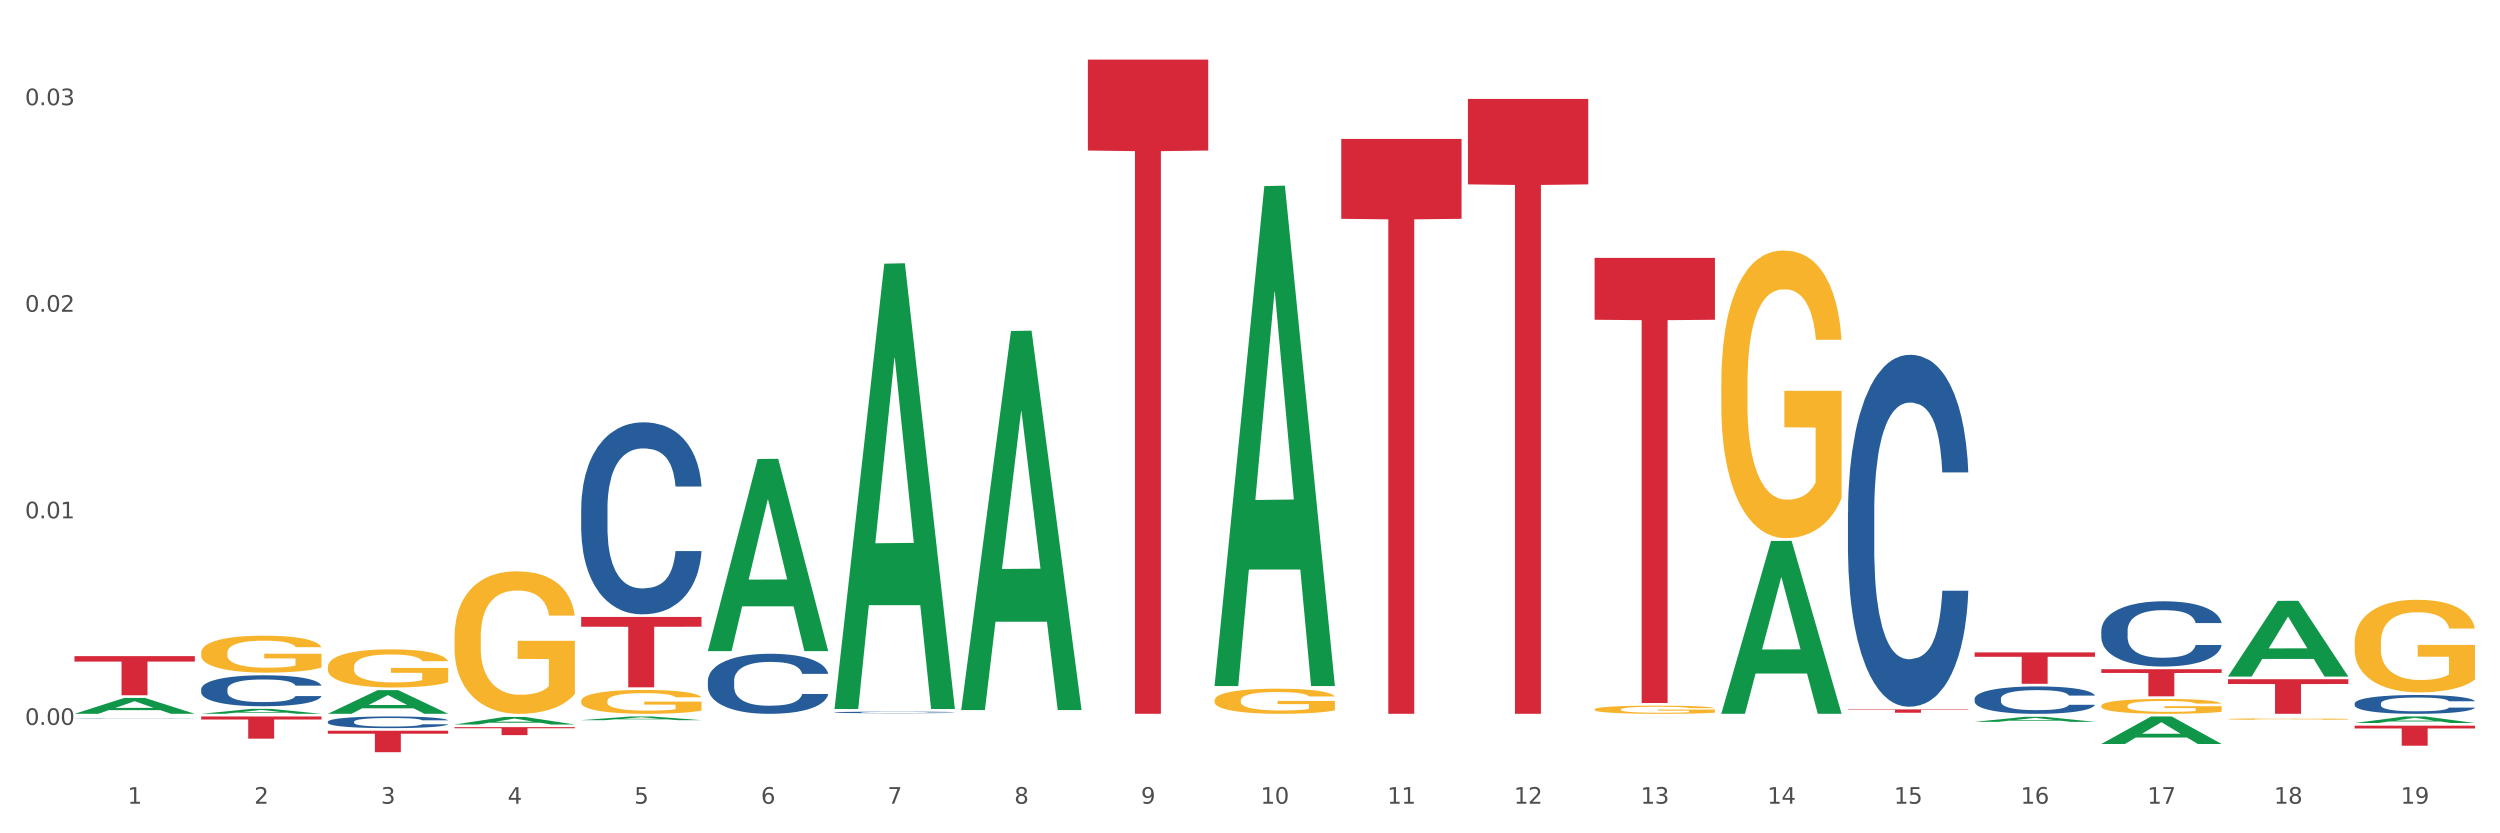 <?xml version="1.0" encoding="utf-8" standalone="no"?>
<!DOCTYPE svg PUBLIC "-//W3C//DTD SVG 1.1//EN"
  "http://www.w3.org/Graphics/SVG/1.1/DTD/svg11.dtd">
<svg xmlns:xlink="http://www.w3.org/1999/xlink" width="1080pt" height="360pt" viewBox="0 0 1080 360" xmlns="http://www.w3.org/2000/svg" version="1.1">
 <rect x="0" y="0" width="1080" height="360" fill="#333333" stroke="none"/>
 <defs>
  <style type="text/css">*{stroke-linejoin: round; stroke-linecap: butt}</style>
 </defs>
 <g id="figure_1">
  <g id="patch_1">
   <path d="M 0 360 
L 1080 360 
L 1080 0 
L 0 0 
z
" style="fill: #ffffff; stroke: #ffffff; stroke-linejoin: miter"/>
  </g>
  <g id="axes_1">
   <g id="matplotlib.axis_1">
    <g id="xtick_1">
     <g id="text_1">
      <!-- 1 -->
      <g style="fill: #4d4d4d" transform="translate(55.115 347.204) scale(0.096 -0.096)">
       <defs>
        <path id="DejaVuSans-31" d="M 794 531 
L 1825 531 
L 1825 4091 
L 703 3866 
L 703 4441 
L 1819 4666 
L 2450 4666 
L 2450 531 
L 3481 531 
L 3481 0 
L 794 0 
L 794 531 
z
" transform="scale(0.016)"/>
       </defs>
       <use xlink:href="#DejaVuSans-31"/>
      </g>
     </g>
    </g>
    <g id="xtick_2">
     <g id="text_2">
      <!-- 2 -->
      <g style="fill: #4d4d4d" transform="translate(109.839 347.204) scale(0.096 -0.096)">
       <defs>
        <path id="DejaVuSans-32" d="M 1228 531 
L 3431 531 
L 3431 0 
L 469 0 
L 469 531 
Q 828 903 1448 1529 
Q 2069 2156 2228 2338 
Q 2531 2678 2651 2914 
Q 2772 3150 2772 3378 
Q 2772 3750 2511 3984 
Q 2250 4219 1831 4219 
Q 1534 4219 1204 4116 
Q 875 4013 500 3803 
L 500 4441 
Q 881 4594 1212 4672 
Q 1544 4750 1819 4750 
Q 2544 4750 2975 4387 
Q 3406 4025 3406 3419 
Q 3406 3131 3298 2873 
Q 3191 2616 2906 2266 
Q 2828 2175 2409 1742 
Q 1991 1309 1228 531 
z
" transform="scale(0.016)"/>
       </defs>
       <use xlink:href="#DejaVuSans-32"/>
      </g>
     </g>
    </g>
    <g id="xtick_3">
     <g id="text_3">
      <!-- 3 -->
      <g style="fill: #4d4d4d" transform="translate(164.564 347.204) scale(0.096 -0.096)">
       <defs>
        <path id="DejaVuSans-33" d="M 2597 2516 
Q 3050 2419 3304 2112 
Q 3559 1806 3559 1356 
Q 3559 666 3084 287 
Q 2609 -91 1734 -91 
Q 1441 -91 1130 -33 
Q 819 25 488 141 
L 488 750 
Q 750 597 1062 519 
Q 1375 441 1716 441 
Q 2309 441 2620 675 
Q 2931 909 2931 1356 
Q 2931 1769 2642 2001 
Q 2353 2234 1838 2234 
L 1294 2234 
L 1294 2753 
L 1863 2753 
Q 2328 2753 2575 2939 
Q 2822 3125 2822 3475 
Q 2822 3834 2567 4026 
Q 2313 4219 1838 4219 
Q 1578 4219 1281 4162 
Q 984 4106 628 3988 
L 628 4550 
Q 988 4650 1302 4700 
Q 1616 4750 1894 4750 
Q 2613 4750 3031 4423 
Q 3450 4097 3450 3541 
Q 3450 3153 3228 2886 
Q 3006 2619 2597 2516 
z
" transform="scale(0.016)"/>
       </defs>
       <use xlink:href="#DejaVuSans-33"/>
      </g>
     </g>
    </g>
    <g id="xtick_4">
     <g id="text_4">
      <!-- 4 -->
      <g style="fill: #4d4d4d" transform="translate(219.288 347.204) scale(0.096 -0.096)">
       <defs>
        <path id="DejaVuSans-34" d="M 2419 4116 
L 825 1625 
L 2419 1625 
L 2419 4116 
z
M 2253 4666 
L 3047 4666 
L 3047 1625 
L 3713 1625 
L 3713 1100 
L 3047 1100 
L 3047 0 
L 2419 0 
L 2419 1100 
L 313 1100 
L 313 1709 
L 2253 4666 
z
" transform="scale(0.016)"/>
       </defs>
       <use xlink:href="#DejaVuSans-34"/>
      </g>
     </g>
    </g>
    <g id="xtick_5">
     <g id="text_5">
      <!-- 5 -->
      <g style="fill: #4d4d4d" transform="translate(274.012 347.204) scale(0.096 -0.096)">
       <defs>
        <path id="DejaVuSans-35" d="M 691 4666 
L 3169 4666 
L 3169 4134 
L 1269 4134 
L 1269 2991 
Q 1406 3038 1543 3061 
Q 1681 3084 1819 3084 
Q 2600 3084 3056 2656 
Q 3513 2228 3513 1497 
Q 3513 744 3044 326 
Q 2575 -91 1722 -91 
Q 1428 -91 1123 -41 
Q 819 9 494 109 
L 494 744 
Q 775 591 1075 516 
Q 1375 441 1709 441 
Q 2250 441 2565 725 
Q 2881 1009 2881 1497 
Q 2881 1984 2565 2268 
Q 2250 2553 1709 2553 
Q 1456 2553 1204 2497 
Q 953 2441 691 2322 
L 691 4666 
z
" transform="scale(0.016)"/>
       </defs>
       <use xlink:href="#DejaVuSans-35"/>
      </g>
     </g>
    </g>
    <g id="xtick_6">
     <g id="text_6">
      <!-- 6 -->
      <g style="fill: #4d4d4d" transform="translate(328.736 347.204) scale(0.096 -0.096)">
       <defs>
        <path id="DejaVuSans-36" d="M 2113 2584 
Q 1688 2584 1439 2293 
Q 1191 2003 1191 1497 
Q 1191 994 1439 701 
Q 1688 409 2113 409 
Q 2538 409 2786 701 
Q 3034 994 3034 1497 
Q 3034 2003 2786 2293 
Q 2538 2584 2113 2584 
z
M 3366 4563 
L 3366 3988 
Q 3128 4100 2886 4159 
Q 2644 4219 2406 4219 
Q 1781 4219 1451 3797 
Q 1122 3375 1075 2522 
Q 1259 2794 1537 2939 
Q 1816 3084 2150 3084 
Q 2853 3084 3261 2657 
Q 3669 2231 3669 1497 
Q 3669 778 3244 343 
Q 2819 -91 2113 -91 
Q 1303 -91 875 529 
Q 447 1150 447 2328 
Q 447 3434 972 4092 
Q 1497 4750 2381 4750 
Q 2619 4750 2861 4703 
Q 3103 4656 3366 4563 
z
" transform="scale(0.016)"/>
       </defs>
       <use xlink:href="#DejaVuSans-36"/>
      </g>
     </g>
    </g>
    <g id="xtick_7">
     <g id="text_7">
      <!-- 7 -->
      <g style="fill: #4d4d4d" transform="translate(383.461 347.204) scale(0.096 -0.096)">
       <defs>
        <path id="DejaVuSans-37" d="M 525 4666 
L 3525 4666 
L 3525 4397 
L 1831 0 
L 1172 0 
L 2766 4134 
L 525 4134 
L 525 4666 
z
" transform="scale(0.016)"/>
       </defs>
       <use xlink:href="#DejaVuSans-37"/>
      </g>
     </g>
    </g>
    <g id="xtick_8">
     <g id="text_8">
      <!-- 8 -->
      <g style="fill: #4d4d4d" transform="translate(438.185 347.204) scale(0.096 -0.096)">
       <defs>
        <path id="DejaVuSans-38" d="M 2034 2216 
Q 1584 2216 1326 1975 
Q 1069 1734 1069 1313 
Q 1069 891 1326 650 
Q 1584 409 2034 409 
Q 2484 409 2743 651 
Q 3003 894 3003 1313 
Q 3003 1734 2745 1975 
Q 2488 2216 2034 2216 
z
M 1403 2484 
Q 997 2584 770 2862 
Q 544 3141 544 3541 
Q 544 4100 942 4425 
Q 1341 4750 2034 4750 
Q 2731 4750 3128 4425 
Q 3525 4100 3525 3541 
Q 3525 3141 3298 2862 
Q 3072 2584 2669 2484 
Q 3125 2378 3379 2068 
Q 3634 1759 3634 1313 
Q 3634 634 3220 271 
Q 2806 -91 2034 -91 
Q 1263 -91 848 271 
Q 434 634 434 1313 
Q 434 1759 690 2068 
Q 947 2378 1403 2484 
z
M 1172 3481 
Q 1172 3119 1398 2916 
Q 1625 2713 2034 2713 
Q 2441 2713 2670 2916 
Q 2900 3119 2900 3481 
Q 2900 3844 2670 4047 
Q 2441 4250 2034 4250 
Q 1625 4250 1398 4047 
Q 1172 3844 1172 3481 
z
" transform="scale(0.016)"/>
       </defs>
       <use xlink:href="#DejaVuSans-38"/>
      </g>
     </g>
    </g>
    <g id="xtick_9">
     <g id="text_9">
      <!-- 9 -->
      <g style="fill: #4d4d4d" transform="translate(492.909 347.204) scale(0.096 -0.096)">
       <defs>
        <path id="DejaVuSans-39" d="M 703 97 
L 703 672 
Q 941 559 1184 500 
Q 1428 441 1663 441 
Q 2288 441 2617 861 
Q 2947 1281 2994 2138 
Q 2813 1869 2534 1725 
Q 2256 1581 1919 1581 
Q 1219 1581 811 2004 
Q 403 2428 403 3163 
Q 403 3881 828 4315 
Q 1253 4750 1959 4750 
Q 2769 4750 3195 4129 
Q 3622 3509 3622 2328 
Q 3622 1225 3098 567 
Q 2575 -91 1691 -91 
Q 1453 -91 1209 -44 
Q 966 3 703 97 
z
M 1959 2075 
Q 2384 2075 2632 2365 
Q 2881 2656 2881 3163 
Q 2881 3666 2632 3958 
Q 2384 4250 1959 4250 
Q 1534 4250 1286 3958 
Q 1038 3666 1038 3163 
Q 1038 2656 1286 2365 
Q 1534 2075 1959 2075 
z
" transform="scale(0.016)"/>
       </defs>
       <use xlink:href="#DejaVuSans-39"/>
      </g>
     </g>
    </g>
    <g id="xtick_10">
     <g id="text_10">
      <!-- 10 -->
      <g style="fill: #4d4d4d" transform="translate(544.58 347.204) scale(0.096 -0.096)">
       <defs>
        <path id="DejaVuSans-30" d="M 2034 4250 
Q 1547 4250 1301 3770 
Q 1056 3291 1056 2328 
Q 1056 1369 1301 889 
Q 1547 409 2034 409 
Q 2525 409 2770 889 
Q 3016 1369 3016 2328 
Q 3016 3291 2770 3770 
Q 2525 4250 2034 4250 
z
M 2034 4750 
Q 2819 4750 3233 4129 
Q 3647 3509 3647 2328 
Q 3647 1150 3233 529 
Q 2819 -91 2034 -91 
Q 1250 -91 836 529 
Q 422 1150 422 2328 
Q 422 3509 836 4129 
Q 1250 4750 2034 4750 
z
" transform="scale(0.016)"/>
       </defs>
       <use xlink:href="#DejaVuSans-31"/>
       <use xlink:href="#DejaVuSans-30" transform="translate(63.623 0)"/>
      </g>
     </g>
    </g>
    <g id="xtick_11">
     <g id="text_11">
      <!-- 11 -->
      <g style="fill: #4d4d4d" transform="translate(599.304 347.204) scale(0.096 -0.096)">
       <use xlink:href="#DejaVuSans-31"/>
       <use xlink:href="#DejaVuSans-31" transform="translate(63.623 0)"/>
      </g>
     </g>
    </g>
    <g id="xtick_12">
     <g id="text_12">
      <!-- 12 -->
      <g style="fill: #4d4d4d" transform="translate(654.028 347.204) scale(0.096 -0.096)">
       <use xlink:href="#DejaVuSans-31"/>
       <use xlink:href="#DejaVuSans-32" transform="translate(63.623 0)"/>
      </g>
     </g>
    </g>
    <g id="xtick_13">
     <g id="text_13">
      <!-- 13 -->
      <g style="fill: #4d4d4d" transform="translate(708.752 347.204) scale(0.096 -0.096)">
       <use xlink:href="#DejaVuSans-31"/>
       <use xlink:href="#DejaVuSans-33" transform="translate(63.623 0)"/>
      </g>
     </g>
    </g>
    <g id="xtick_14">
     <g id="text_14">
      <!-- 14 -->
      <g style="fill: #4d4d4d" transform="translate(763.477 347.204) scale(0.096 -0.096)">
       <use xlink:href="#DejaVuSans-31"/>
       <use xlink:href="#DejaVuSans-34" transform="translate(63.623 0)"/>
      </g>
     </g>
    </g>
    <g id="xtick_15">
     <g id="text_15">
      <!-- 15 -->
      <g style="fill: #4d4d4d" transform="translate(818.201 347.204) scale(0.096 -0.096)">
       <use xlink:href="#DejaVuSans-31"/>
       <use xlink:href="#DejaVuSans-35" transform="translate(63.623 0)"/>
      </g>
     </g>
    </g>
    <g id="xtick_16">
     <g id="text_16">
      <!-- 16 -->
      <g style="fill: #4d4d4d" transform="translate(872.925 347.204) scale(0.096 -0.096)">
       <use xlink:href="#DejaVuSans-31"/>
       <use xlink:href="#DejaVuSans-36" transform="translate(63.623 0)"/>
      </g>
     </g>
    </g>
    <g id="xtick_17">
     <g id="text_17">
      <!-- 17 -->
      <g style="fill: #4d4d4d" transform="translate(927.649 347.204) scale(0.096 -0.096)">
       <use xlink:href="#DejaVuSans-31"/>
       <use xlink:href="#DejaVuSans-37" transform="translate(63.623 0)"/>
      </g>
     </g>
    </g>
    <g id="xtick_18">
     <g id="text_18">
      <!-- 18 -->
      <g style="fill: #4d4d4d" transform="translate(982.374 347.204) scale(0.096 -0.096)">
       <use xlink:href="#DejaVuSans-31"/>
       <use xlink:href="#DejaVuSans-38" transform="translate(63.623 0)"/>
      </g>
     </g>
    </g>
    <g id="xtick_19">
     <g id="text_19">
      <!-- 19 -->
      <g style="fill: #4d4d4d" transform="translate(1037.098 347.204) scale(0.096 -0.096)">
       <use xlink:href="#DejaVuSans-31"/>
       <use xlink:href="#DejaVuSans-39" transform="translate(63.623 0)"/>
      </g>
     </g>
    </g>
    <g id="xtick_20"/>
    <g id="xtick_21"/>
    <g id="xtick_22"/>
    <g id="xtick_23"/>
    <g id="xtick_24"/>
    <g id="xtick_25"/>
    <g id="xtick_26"/>
    <g id="xtick_27"/>
    <g id="xtick_28"/>
    <g id="xtick_29"/>
    <g id="xtick_30"/>
    <g id="xtick_31"/>
    <g id="xtick_32"/>
    <g id="xtick_33"/>
    <g id="xtick_34"/>
    <g id="xtick_35"/>
    <g id="xtick_36"/>
    <g id="xtick_37"/>
   </g>
   <g id="matplotlib.axis_2">
    <g id="ytick_1">
     <g id="text_20">
      <!-- 0.00 -->
      <g style="fill: #4d4d4d" transform="translate(10.8 313.155) scale(0.096 -0.096)">
       <defs>
        <path id="DejaVuSans-2e" d="M 684 794 
L 1344 794 
L 1344 0 
L 684 0 
L 684 794 
z
" transform="scale(0.016)"/>
       </defs>
       <use xlink:href="#DejaVuSans-30"/>
       <use xlink:href="#DejaVuSans-2e" transform="translate(63.623 0)"/>
       <use xlink:href="#DejaVuSans-30" transform="translate(95.41 0)"/>
       <use xlink:href="#DejaVuSans-30" transform="translate(159.033 0)"/>
      </g>
     </g>
    </g>
    <g id="ytick_2">
     <g id="text_21">
      <!-- 0.01 -->
      <g style="fill: #4d4d4d" transform="translate(10.8 223.92) scale(0.096 -0.096)">
       <use xlink:href="#DejaVuSans-30"/>
       <use xlink:href="#DejaVuSans-2e" transform="translate(63.623 0)"/>
       <use xlink:href="#DejaVuSans-30" transform="translate(95.41 0)"/>
       <use xlink:href="#DejaVuSans-31" transform="translate(159.033 0)"/>
      </g>
     </g>
    </g>
    <g id="ytick_3">
     <g id="text_22">
      <!-- 0.02 -->
      <g style="fill: #4d4d4d" transform="translate(10.8 134.685) scale(0.096 -0.096)">
       <use xlink:href="#DejaVuSans-30"/>
       <use xlink:href="#DejaVuSans-2e" transform="translate(63.623 0)"/>
       <use xlink:href="#DejaVuSans-30" transform="translate(95.41 0)"/>
       <use xlink:href="#DejaVuSans-32" transform="translate(159.033 0)"/>
      </g>
     </g>
    </g>
    <g id="ytick_4">
     <g id="text_23">
      <!-- 0.03 -->
      <g style="fill: #4d4d4d" transform="translate(10.8 45.451) scale(0.096 -0.096)">
       <use xlink:href="#DejaVuSans-30"/>
       <use xlink:href="#DejaVuSans-2e" transform="translate(63.623 0)"/>
       <use xlink:href="#DejaVuSans-30" transform="translate(95.41 0)"/>
       <use xlink:href="#DejaVuSans-33" transform="translate(159.033 0)"/>
      </g>
     </g>
    </g>
    <g id="ytick_5"/>
    <g id="ytick_6"/>
    <g id="ytick_7"/>
   </g>
   <g id="PolyCollection_1">
    <path d="M 1017.212 303.892 
L 1017.273 303.885 
L 1017.273 303.677 
L 1017.458 303.394 
L 1018.134 302.874 
L 1018.994 302.481 
L 1020.469 302.02 
L 1021.268 301.827 
L 1022.312 301.611 
L 1024.463 301.262 
L 1026.921 300.965 
L 1028.642 300.801 
L 1029.932 300.697 
L 1032.821 300.512 
L 1034.48 300.43 
L 1036.2 300.363 
L 1037.675 300.318 
L 1040.133 300.266 
L 1042.1 300.244 
L 1044.374 300.237 
L 1046.279 300.244 
L 1048.798 300.274 
L 1052.485 300.363 
L 1053.899 300.415 
L 1055.804 300.504 
L 1057.77 300.623 
L 1059.368 300.742 
L 1061.211 300.913 
L 1063.116 301.136 
L 1064.96 301.418 
L 1066.25 301.678 
L 1067.295 301.953 
L 1068.217 302.287 
L 1068.893 302.651 
L 1069.2 302.956 
L 1057.954 302.956 
L 1057.647 302.681 
L 1057.033 302.384 
L 1056.418 302.183 
L 1055.742 302.02 
L 1054.697 301.834 
L 1053.776 301.715 
L 1052.239 301.574 
L 1050.826 301.485 
L 1049.658 301.433 
L 1048.245 301.388 
L 1045.234 301.344 
L 1043.083 301.344 
L 1041.731 301.359 
L 1040.072 301.396 
L 1038.659 301.448 
L 1036.999 301.537 
L 1035.709 301.633 
L 1034.418 301.76 
L 1033.681 301.849 
L 1032.575 302.012 
L 1031.837 302.146 
L 1030.854 302.376 
L 1030.301 302.54 
L 1029.318 302.963 
L 1028.888 303.276 
L 1028.703 303.491 
L 1028.58 303.729 
L 1028.58 304.888 
L 1028.949 305.408 
L 1029.256 305.631 
L 1029.748 305.883 
L 1030.67 306.21 
L 1032.022 306.53 
L 1033.435 306.76 
L 1034.603 306.901 
L 1035.709 307.005 
L 1036.815 307.087 
L 1038.167 307.161 
L 1039.273 307.206 
L 1040.932 307.251 
L 1042.899 307.273 
L 1044.435 307.273 
L 1047.569 307.236 
L 1048.982 307.199 
L 1050.334 307.147 
L 1051.809 307.065 
L 1052.977 306.976 
L 1053.653 306.909 
L 1054.759 306.768 
L 1055.619 306.619 
L 1056.357 306.448 
L 1056.848 306.3 
L 1057.401 306.077 
L 1057.831 305.824 
L 1057.954 305.69 
L 1069.2 305.69 
L 1068.954 305.958 
L 1068.524 306.218 
L 1067.664 306.567 
L 1066.988 306.768 
L 1065.943 307.013 
L 1064.837 307.221 
L 1063.301 307.451 
L 1061.887 307.622 
L 1060.412 307.771 
L 1058.815 307.904 
L 1055.926 308.09 
L 1054.882 308.142 
L 1052.67 308.231 
L 1050.949 308.283 
L 1048.429 308.335 
L 1045.848 308.365 
L 1043.145 308.372 
L 1040.748 308.358 
L 1038.105 308.313 
L 1036.446 308.268 
L 1034.603 308.202 
L 1032.452 308.098 
L 1030.424 307.971 
L 1028.519 307.823 
L 1026.737 307.652 
L 1025.078 307.459 
L 1022.927 307.139 
L 1021.329 306.827 
L 1020.162 306.537 
L 1019.363 306.292 
L 1018.564 305.98 
L 1018.134 305.765 
L 1017.458 305.244 
L 1017.212 304.762 
L 1017.212 303.892 
z
" clip-path="url(#p242b92c5f4)" style="fill: #255c99"/>
    <path d="M 907.763 272.423 
L 907.825 272.397 
L 907.825 271.676 
L 908.009 270.698 
L 908.685 268.896 
L 909.545 267.531 
L 911.02 265.935 
L 911.819 265.266 
L 912.864 264.519 
L 915.015 263.309 
L 917.473 262.279 
L 919.193 261.713 
L 920.484 261.352 
L 923.372 260.709 
L 925.031 260.426 
L 926.752 260.194 
L 928.227 260.039 
L 930.685 259.859 
L 932.651 259.782 
L 934.925 259.756 
L 936.83 259.782 
L 939.35 259.885 
L 943.037 260.194 
L 944.45 260.374 
L 946.355 260.683 
L 948.321 261.095 
L 949.919 261.507 
L 951.763 262.099 
L 953.668 262.871 
L 955.511 263.85 
L 956.802 264.751 
L 957.846 265.703 
L 958.768 266.862 
L 959.444 268.124 
L 959.751 269.179 
L 948.506 269.179 
L 948.199 268.226 
L 947.584 267.197 
L 946.97 266.502 
L 946.294 265.935 
L 945.249 265.292 
L 944.327 264.88 
L 942.791 264.39 
L 941.377 264.081 
L 940.21 263.901 
L 938.796 263.747 
L 935.785 263.592 
L 933.635 263.592 
L 932.283 263.644 
L 930.623 263.773 
L 929.21 263.953 
L 927.551 264.262 
L 926.26 264.596 
L 924.97 265.034 
L 924.232 265.343 
L 923.126 265.909 
L 922.389 266.373 
L 921.406 267.171 
L 920.853 267.737 
L 919.869 269.205 
L 919.439 270.286 
L 919.255 271.033 
L 919.132 271.857 
L 919.132 275.873 
L 919.501 277.675 
L 919.808 278.447 
L 920.3 279.323 
L 921.221 280.456 
L 922.573 281.563 
L 923.987 282.361 
L 925.154 282.85 
L 926.26 283.21 
L 927.366 283.494 
L 928.718 283.751 
L 929.825 283.906 
L 931.484 284.06 
L 933.45 284.137 
L 934.986 284.137 
L 938.12 284.008 
L 939.534 283.88 
L 940.886 283.7 
L 942.361 283.416 
L 943.528 283.107 
L 944.204 282.876 
L 945.31 282.387 
L 946.171 281.872 
L 946.908 281.279 
L 947.4 280.765 
L 947.953 279.992 
L 948.383 279.117 
L 948.506 278.653 
L 959.751 278.653 
L 959.506 279.58 
L 959.075 280.481 
L 958.215 281.691 
L 957.539 282.387 
L 956.495 283.236 
L 955.388 283.957 
L 953.852 284.755 
L 952.439 285.347 
L 950.964 285.862 
L 949.366 286.326 
L 946.478 286.969 
L 945.433 287.149 
L 943.221 287.458 
L 941.5 287.639 
L 938.981 287.819 
L 936.4 287.922 
L 933.696 287.948 
L 931.299 287.896 
L 928.657 287.742 
L 926.998 287.587 
L 925.154 287.355 
L 923.003 286.995 
L 920.975 286.557 
L 919.07 286.042 
L 917.288 285.45 
L 915.629 284.781 
L 913.478 283.674 
L 911.881 282.592 
L 910.713 281.588 
L 909.914 280.739 
L 909.115 279.658 
L 908.685 278.911 
L 908.009 277.109 
L 907.763 275.435 
L 907.763 272.423 
z
" clip-path="url(#p242b92c5f4)" style="fill: #255c99"/>
    <path d="M 853.039 301.857 
L 853.101 301.847 
L 853.101 301.544 
L 853.285 301.133 
L 853.961 300.377 
L 854.821 299.804 
L 856.296 299.135 
L 857.095 298.854 
L 858.14 298.54 
L 860.29 298.033 
L 862.748 297.6 
L 864.469 297.363 
L 865.76 297.211 
L 868.648 296.941 
L 870.307 296.822 
L 872.028 296.725 
L 873.503 296.66 
L 875.961 296.585 
L 877.927 296.552 
L 880.201 296.542 
L 882.106 296.552 
L 884.625 296.596 
L 888.312 296.725 
L 889.726 296.801 
L 891.631 296.93 
L 893.597 297.103 
L 895.195 297.276 
L 897.038 297.525 
L 898.943 297.849 
L 900.787 298.259 
L 902.077 298.638 
L 903.122 299.037 
L 904.044 299.524 
L 904.72 300.053 
L 905.027 300.496 
L 893.782 300.496 
L 893.474 300.096 
L 892.86 299.664 
L 892.245 299.372 
L 891.569 299.135 
L 890.525 298.865 
L 889.603 298.692 
L 888.067 298.486 
L 886.653 298.357 
L 885.486 298.281 
L 884.072 298.216 
L 881.061 298.151 
L 878.91 298.151 
L 877.558 298.173 
L 875.899 298.227 
L 874.486 298.303 
L 872.827 298.432 
L 871.536 298.573 
L 870.246 298.756 
L 869.508 298.886 
L 868.402 299.124 
L 867.665 299.318 
L 866.681 299.653 
L 866.128 299.891 
L 865.145 300.507 
L 864.715 300.961 
L 864.531 301.274 
L 864.408 301.62 
L 864.408 303.305 
L 864.776 304.061 
L 865.084 304.386 
L 865.575 304.753 
L 866.497 305.228 
L 867.849 305.693 
L 869.262 306.028 
L 870.43 306.233 
L 871.536 306.384 
L 872.642 306.503 
L 873.994 306.611 
L 875.1 306.676 
L 876.759 306.741 
L 878.726 306.773 
L 880.262 306.773 
L 883.396 306.719 
L 884.81 306.665 
L 886.162 306.59 
L 887.636 306.471 
L 888.804 306.341 
L 889.48 306.244 
L 890.586 306.039 
L 891.446 305.823 
L 892.184 305.574 
L 892.675 305.358 
L 893.228 305.034 
L 893.659 304.667 
L 893.782 304.472 
L 905.027 304.472 
L 904.781 304.861 
L 904.351 305.239 
L 903.491 305.747 
L 902.815 306.039 
L 901.77 306.395 
L 900.664 306.698 
L 899.128 307.033 
L 897.714 307.281 
L 896.24 307.497 
L 894.642 307.692 
L 891.754 307.962 
L 890.709 308.038 
L 888.497 308.167 
L 886.776 308.243 
L 884.257 308.318 
L 881.676 308.362 
L 878.972 308.372 
L 876.575 308.351 
L 873.933 308.286 
L 872.273 308.221 
L 870.43 308.124 
L 868.279 307.973 
L 866.251 307.789 
L 864.346 307.573 
L 862.564 307.324 
L 860.905 307.044 
L 858.754 306.579 
L 857.156 306.125 
L 855.989 305.704 
L 855.19 305.347 
L 854.391 304.893 
L 853.961 304.58 
L 853.285 303.824 
L 853.039 303.121 
L 853.039 301.857 
z
" clip-path="url(#p242b92c5f4)" style="fill: #255c99"/>
    <path d="M 798.315 221.583 
L 798.376 221.445 
L 798.376 217.557 
L 798.561 212.28 
L 799.237 202.56 
L 800.097 195.201 
L 801.572 186.592 
L 802.371 182.982 
L 803.415 178.955 
L 805.566 172.429 
L 808.024 166.875 
L 809.745 163.82 
L 811.035 161.876 
L 813.924 158.405 
L 815.583 156.877 
L 817.303 155.628 
L 818.778 154.795 
L 821.236 153.823 
L 823.203 153.406 
L 825.476 153.267 
L 827.381 153.406 
L 829.901 153.962 
L 833.588 155.628 
L 835.001 156.6 
L 836.906 158.266 
L 838.873 160.488 
L 840.471 162.709 
L 842.314 165.903 
L 844.219 170.069 
L 846.063 175.345 
L 847.353 180.205 
L 848.398 185.343 
L 849.32 191.591 
L 849.996 198.395 
L 850.303 204.088 
L 839.057 204.088 
L 838.75 198.95 
L 838.135 193.396 
L 837.521 189.647 
L 836.845 186.592 
L 835.8 183.121 
L 834.879 180.899 
L 833.342 178.261 
L 831.929 176.595 
L 830.761 175.623 
L 829.348 174.79 
L 826.337 173.957 
L 824.186 173.957 
L 822.834 174.234 
L 821.175 174.928 
L 819.761 175.9 
L 818.102 177.567 
L 816.812 179.372 
L 815.521 181.732 
L 814.784 183.399 
L 813.678 186.453 
L 812.94 188.953 
L 811.957 193.257 
L 811.404 196.312 
L 810.421 204.227 
L 809.991 210.058 
L 809.806 214.085 
L 809.683 218.529 
L 809.683 240.19 
L 810.052 249.91 
L 810.359 254.075 
L 810.851 258.796 
L 811.773 264.906 
L 813.125 270.876 
L 814.538 275.181 
L 815.706 277.819 
L 816.812 279.763 
L 817.918 281.29 
L 819.27 282.679 
L 820.376 283.512 
L 822.035 284.345 
L 824.002 284.762 
L 825.538 284.762 
L 828.672 284.068 
L 830.085 283.373 
L 831.437 282.401 
L 832.912 280.874 
L 834.08 279.208 
L 834.756 277.958 
L 835.862 275.32 
L 836.722 272.543 
L 837.46 269.349 
L 837.951 266.572 
L 838.504 262.406 
L 838.934 257.685 
L 839.057 255.186 
L 850.303 255.186 
L 850.057 260.185 
L 849.627 265.045 
L 848.767 271.571 
L 848.091 275.32 
L 847.046 279.902 
L 845.94 283.79 
L 844.404 288.094 
L 842.99 291.288 
L 841.515 294.065 
L 839.918 296.564 
L 837.029 300.036 
L 835.985 301.008 
L 833.772 302.674 
L 832.052 303.646 
L 829.532 304.618 
L 826.951 305.173 
L 824.247 305.312 
L 821.851 305.034 
L 819.208 304.201 
L 817.549 303.368 
L 815.706 302.119 
L 813.555 300.175 
L 811.527 297.814 
L 809.622 295.037 
L 807.84 291.843 
L 806.181 288.233 
L 804.03 282.262 
L 802.432 276.431 
L 801.265 271.015 
L 800.466 266.433 
L 799.667 260.601 
L 799.237 256.575 
L 798.561 246.855 
L 798.315 237.829 
L 798.315 221.583 
z
" clip-path="url(#p242b92c5f4)" style="fill: #255c99"/>
    <path d="M 360.521 305.935 
L 360.574 305.754 
L 382.013 113.907 
L 390.91 113.726 
L 412.509 306.296 
L 402.218 306.296 
L 397.555 261.454 
L 375.42 261.454 
L 375.26 262.177 
L 370.757 306.296 
L 360.521 306.296 
L 360.521 305.935 
L 378.207 234.693 
L 394.768 234.512 
L 386.568 154.772 
L 386.461 154.41 
L 386.354 154.953 
L 378.154 234.512 
L 378.207 234.693 
L 360.521 305.935 
z
" clip-path="url(#p242b92c5f4)" style="fill: #109648"/>
    <path d="M 415.245 306.445 
L 415.299 306.291 
L 436.737 142.989 
L 445.634 142.835 
L 467.233 306.753 
L 456.943 306.753 
L 452.28 268.583 
L 430.145 268.583 
L 429.984 269.198 
L 425.482 306.753 
L 415.245 306.753 
L 415.245 306.445 
L 432.932 245.803 
L 449.493 245.649 
L 441.293 177.774 
L 441.185 177.466 
L 441.078 177.928 
L 432.878 245.649 
L 432.932 245.803 
L 415.245 306.445 
z
" clip-path="url(#p242b92c5f4)" style="fill: #109648"/>
    <path d="M 524.693 295.965 
L 524.747 295.762 
L 546.185 80.401 
L 555.082 80.198 
L 576.682 296.371 
L 566.391 296.371 
L 561.728 246.032 
L 539.593 246.032 
L 539.432 246.844 
L 534.93 296.371 
L 524.693 296.371 
L 524.693 295.965 
L 542.38 215.991 
L 558.941 215.788 
L 550.741 126.274 
L 550.634 125.868 
L 550.527 126.477 
L 542.327 215.788 
L 542.38 215.991 
L 524.693 295.965 
z
" clip-path="url(#p242b92c5f4)" style="fill: #109648"/>
    <path d="M 743.591 308.232 
L 743.644 308.162 
L 765.083 233.699 
L 773.979 233.629 
L 795.579 308.372 
L 785.288 308.372 
L 780.625 290.967 
L 758.49 290.967 
L 758.329 291.248 
L 753.827 308.372 
L 743.591 308.372 
L 743.591 308.232 
L 761.277 280.581 
L 777.838 280.51 
L 769.638 249.56 
L 769.531 249.42 
L 769.424 249.631 
L 761.224 280.51 
L 761.277 280.581 
L 743.591 308.232 
z
" clip-path="url(#p242b92c5f4)" style="fill: #109648"/>
    <path d="M 743.591 165.644 
L 743.652 165.53 
L 743.652 161.445 
L 743.775 157.926 
L 744.388 149.414 
L 745.309 142.377 
L 745.984 138.631 
L 746.66 135.567 
L 747.457 132.503 
L 748.44 129.325 
L 750.22 124.671 
L 751.324 122.288 
L 752.675 119.791 
L 755.13 116.159 
L 756.91 114.116 
L 758.751 112.413 
L 761.759 110.37 
L 763.723 109.462 
L 765.81 108.781 
L 768.326 108.327 
L 770.229 108.214 
L 774.403 108.554 
L 777.963 109.576 
L 779.681 110.37 
L 781.891 111.732 
L 783.057 112.64 
L 784.96 114.456 
L 786.924 116.84 
L 788.275 118.883 
L 790.3 122.742 
L 791.835 126.601 
L 793.246 131.368 
L 793.983 134.659 
L 794.535 137.723 
L 795.026 141.242 
L 795.517 146.803 
L 784.469 146.803 
L 784.039 142.831 
L 783.364 139.085 
L 782.382 135.453 
L 781.523 133.184 
L 780.05 130.346 
L 778.699 128.53 
L 777.288 127.168 
L 775.569 126.033 
L 774.219 125.466 
L 772.316 125.012 
L 768.572 125.125 
L 766.055 126.033 
L 764.337 127.168 
L 763.232 128.19 
L 762.25 129.325 
L 761.145 130.914 
L 759.856 133.297 
L 758.935 135.453 
L 758.015 138.177 
L 757.278 140.901 
L 756.603 144.079 
L 756.051 147.484 
L 755.621 151.003 
L 755.253 155.316 
L 754.946 162.466 
L 754.946 178.015 
L 755.068 181.534 
L 755.375 186.187 
L 755.744 189.706 
L 756.357 193.905 
L 756.91 196.742 
L 757.953 200.828 
L 759.119 204.233 
L 760.04 206.39 
L 760.961 208.206 
L 762.557 210.703 
L 764.337 212.746 
L 765.871 213.994 
L 767.958 215.129 
L 769.37 215.583 
L 770.597 215.81 
L 773.605 215.81 
L 775.753 215.47 
L 778.147 214.675 
L 779.988 213.654 
L 781.523 212.405 
L 783.241 210.362 
L 784.346 208.433 
L 784.346 184.712 
L 770.843 184.598 
L 770.843 168.822 
L 795.579 168.822 
L 795.579 215.129 
L 794.535 217.513 
L 793.369 219.669 
L 792.141 221.598 
L 790.3 223.982 
L 788.09 226.252 
L 786.126 227.841 
L 784.039 229.203 
L 781.584 230.451 
L 778.392 231.586 
L 776.428 232.04 
L 773.973 232.381 
L 771.088 232.494 
L 768.572 232.267 
L 766.117 231.7 
L 763.539 230.678 
L 761.022 229.203 
L 759.119 227.727 
L 757.217 225.911 
L 755.191 223.528 
L 753.595 221.258 
L 752.368 219.215 
L 751.017 216.605 
L 749.544 213.2 
L 748.44 210.135 
L 747.457 206.957 
L 746.414 202.871 
L 745.677 199.353 
L 744.941 194.926 
L 744.511 191.635 
L 744.02 186.528 
L 743.652 179.377 
L 743.591 165.644 
z
" clip-path="url(#p242b92c5f4)" style="fill: #f7b32b"/>
    <path d="M 907.763 304.917 
L 907.825 304.911 
L 907.825 304.699 
L 907.948 304.518 
L 908.561 304.077 
L 909.482 303.714 
L 910.157 303.52 
L 910.832 303.362 
L 911.63 303.203 
L 912.612 303.039 
L 914.392 302.798 
L 915.497 302.675 
L 916.847 302.546 
L 919.303 302.358 
L 921.083 302.253 
L 922.924 302.165 
L 925.932 302.059 
L 927.896 302.012 
L 929.983 301.977 
L 932.499 301.953 
L 934.402 301.948 
L 938.576 301.965 
L 942.136 302.018 
L 943.854 302.059 
L 946.064 302.129 
L 947.23 302.176 
L 949.133 302.27 
L 951.097 302.394 
L 952.447 302.499 
L 954.473 302.699 
L 956.007 302.898 
L 957.419 303.145 
L 958.156 303.315 
L 958.708 303.473 
L 959.199 303.655 
L 959.69 303.943 
L 948.642 303.943 
L 948.212 303.737 
L 947.537 303.544 
L 946.555 303.356 
L 945.696 303.238 
L 944.223 303.092 
L 942.872 302.998 
L 941.46 302.927 
L 939.742 302.869 
L 938.392 302.839 
L 936.489 302.816 
L 932.745 302.822 
L 930.228 302.869 
L 928.51 302.927 
L 927.405 302.98 
L 926.423 303.039 
L 925.318 303.121 
L 924.029 303.244 
L 923.108 303.356 
L 922.187 303.497 
L 921.451 303.637 
L 920.776 303.802 
L 920.223 303.978 
L 919.794 304.16 
L 919.425 304.383 
L 919.119 304.752 
L 919.119 305.556 
L 919.241 305.738 
L 919.548 305.979 
L 919.916 306.16 
L 920.53 306.378 
L 921.083 306.524 
L 922.126 306.735 
L 923.292 306.911 
L 924.213 307.023 
L 925.134 307.117 
L 926.73 307.246 
L 928.51 307.352 
L 930.044 307.416 
L 932.131 307.475 
L 933.543 307.498 
L 934.77 307.51 
L 937.778 307.51 
L 939.926 307.492 
L 942.32 307.451 
L 944.161 307.398 
L 945.696 307.334 
L 947.414 307.228 
L 948.519 307.129 
L 948.519 305.902 
L 935.016 305.896 
L 935.016 305.081 
L 959.751 305.081 
L 959.751 307.475 
L 958.708 307.598 
L 957.542 307.709 
L 956.314 307.809 
L 954.473 307.932 
L 952.263 308.05 
L 950.299 308.132 
L 948.212 308.202 
L 945.757 308.267 
L 942.565 308.326 
L 940.601 308.349 
L 938.146 308.367 
L 935.261 308.372 
L 932.745 308.361 
L 930.29 308.331 
L 927.712 308.279 
L 925.195 308.202 
L 923.292 308.126 
L 921.39 308.032 
L 919.364 307.909 
L 917.768 307.792 
L 916.541 307.686 
L 915.19 307.551 
L 913.717 307.375 
L 912.612 307.217 
L 911.63 307.052 
L 910.587 306.841 
L 909.85 306.659 
L 909.114 306.43 
L 908.684 306.26 
L 908.193 305.996 
L 907.825 305.627 
L 907.763 304.917 
z
" clip-path="url(#p242b92c5f4)" style="fill: #f7b32b"/>
    <path d="M 962.488 310.637 
L 962.549 310.637 
L 962.549 310.616 
L 962.672 310.598 
L 963.286 310.554 
L 964.206 310.518 
L 964.881 310.499 
L 965.557 310.483 
L 966.355 310.468 
L 967.337 310.451 
L 969.117 310.428 
L 970.221 310.415 
L 971.572 310.403 
L 974.027 310.384 
L 975.807 310.374 
L 977.648 310.365 
L 980.656 310.354 
L 982.62 310.35 
L 984.707 310.346 
L 987.223 310.344 
L 989.126 310.343 
L 993.3 310.345 
L 996.86 310.35 
L 998.579 310.354 
L 1000.788 310.361 
L 1001.954 310.366 
L 1003.857 310.375 
L 1005.821 310.388 
L 1007.172 310.398 
L 1009.197 310.418 
L 1010.732 310.438 
L 1012.143 310.462 
L 1012.88 310.479 
L 1013.432 310.494 
L 1013.923 310.512 
L 1014.414 310.541 
L 1003.366 310.541 
L 1002.936 310.521 
L 1002.261 310.501 
L 1001.279 310.483 
L 1000.42 310.471 
L 998.947 310.457 
L 997.596 310.447 
L 996.185 310.44 
L 994.466 310.435 
L 993.116 310.432 
L 991.213 310.429 
L 987.469 310.43 
L 984.952 310.435 
L 983.234 310.44 
L 982.129 310.446 
L 981.147 310.451 
L 980.042 310.46 
L 978.753 310.472 
L 977.832 310.483 
L 976.912 310.497 
L 976.175 310.511 
L 975.5 310.527 
L 974.948 310.544 
L 974.518 310.562 
L 974.15 310.584 
L 973.843 310.621 
L 973.843 310.701 
L 973.966 310.719 
L 974.272 310.742 
L 974.641 310.76 
L 975.255 310.782 
L 975.807 310.796 
L 976.85 310.817 
L 978.017 310.835 
L 978.937 310.846 
L 979.858 310.855 
L 981.454 310.868 
L 983.234 310.878 
L 984.768 310.885 
L 986.855 310.891 
L 988.267 310.893 
L 989.494 310.894 
L 992.502 310.894 
L 994.65 310.892 
L 997.044 310.888 
L 998.885 310.883 
L 1000.42 310.877 
L 1002.139 310.866 
L 1003.243 310.856 
L 1003.243 310.735 
L 989.74 310.734 
L 989.74 310.654 
L 1014.476 310.654 
L 1014.476 310.891 
L 1013.432 310.903 
L 1012.266 310.914 
L 1011.038 310.924 
L 1009.197 310.936 
L 1006.987 310.948 
L 1005.023 310.956 
L 1002.936 310.963 
L 1000.481 310.969 
L 997.29 310.975 
L 995.325 310.977 
L 992.87 310.979 
L 989.985 310.979 
L 987.469 310.978 
L 985.014 310.975 
L 982.436 310.97 
L 979.919 310.963 
L 978.017 310.955 
L 976.114 310.946 
L 974.088 310.934 
L 972.492 310.922 
L 971.265 310.912 
L 969.915 310.898 
L 968.441 310.881 
L 967.337 310.865 
L 966.355 310.849 
L 965.311 310.828 
L 964.575 310.81 
L 963.838 310.787 
L 963.408 310.77 
L 962.917 310.744 
L 962.549 310.708 
L 962.488 310.637 
z
" clip-path="url(#p242b92c5f4)" style="fill: #f7b32b"/>
    <path d="M 1017.212 277.59 
L 1017.273 277.553 
L 1017.273 276.239 
L 1017.396 275.106 
L 1018.01 272.367 
L 1018.931 270.103 
L 1019.606 268.898 
L 1020.281 267.912 
L 1021.079 266.925 
L 1022.061 265.903 
L 1023.841 264.405 
L 1024.946 263.638 
L 1026.296 262.835 
L 1028.751 261.666 
L 1030.531 261.009 
L 1032.373 260.461 
L 1035.38 259.804 
L 1037.344 259.511 
L 1039.431 259.292 
L 1041.948 259.146 
L 1043.85 259.11 
L 1048.024 259.219 
L 1051.584 259.548 
L 1053.303 259.804 
L 1055.512 260.242 
L 1056.679 260.534 
L 1058.581 261.118 
L 1060.546 261.885 
L 1061.896 262.543 
L 1063.921 263.785 
L 1065.456 265.026 
L 1066.868 266.56 
L 1067.604 267.619 
L 1068.157 268.605 
L 1068.648 269.738 
L 1069.139 271.527 
L 1058.09 271.527 
L 1057.661 270.249 
L 1056.986 269.044 
L 1056.004 267.875 
L 1055.144 267.145 
L 1053.671 266.232 
L 1052.321 265.647 
L 1050.909 265.209 
L 1049.19 264.844 
L 1047.84 264.661 
L 1045.937 264.515 
L 1042.193 264.552 
L 1039.677 264.844 
L 1037.958 265.209 
L 1036.853 265.538 
L 1035.871 265.903 
L 1034.766 266.414 
L 1033.477 267.181 
L 1032.557 267.875 
L 1031.636 268.752 
L 1030.899 269.628 
L 1030.224 270.651 
L 1029.672 271.746 
L 1029.242 272.879 
L 1028.874 274.266 
L 1028.567 276.567 
L 1028.567 281.571 
L 1028.69 282.703 
L 1028.997 284.201 
L 1029.365 285.333 
L 1029.979 286.684 
L 1030.531 287.597 
L 1031.575 288.912 
L 1032.741 290.008 
L 1033.662 290.702 
L 1034.582 291.286 
L 1036.178 292.089 
L 1037.958 292.747 
L 1039.493 293.149 
L 1041.579 293.514 
L 1042.991 293.66 
L 1044.219 293.733 
L 1047.226 293.733 
L 1049.375 293.623 
L 1051.768 293.368 
L 1053.61 293.039 
L 1055.144 292.637 
L 1056.863 291.98 
L 1057.968 291.359 
L 1057.968 283.726 
L 1044.464 283.689 
L 1044.464 278.613 
L 1069.2 278.613 
L 1069.2 293.514 
L 1068.157 294.281 
L 1066.99 294.975 
L 1065.763 295.596 
L 1063.921 296.362 
L 1061.712 297.093 
L 1059.748 297.604 
L 1057.661 298.043 
L 1055.206 298.444 
L 1052.014 298.809 
L 1050.05 298.956 
L 1047.595 299.065 
L 1044.71 299.102 
L 1042.193 299.029 
L 1039.738 298.846 
L 1037.16 298.517 
L 1034.644 298.043 
L 1032.741 297.568 
L 1030.838 296.983 
L 1028.813 296.216 
L 1027.217 295.486 
L 1025.989 294.829 
L 1024.639 293.989 
L 1023.166 292.893 
L 1022.061 291.907 
L 1021.079 290.884 
L 1020.035 289.569 
L 1019.299 288.437 
L 1018.562 287.013 
L 1018.133 285.954 
L 1017.642 284.31 
L 1017.273 282.009 
L 1017.212 277.59 
z
" clip-path="url(#p242b92c5f4)" style="fill: #f7b32b"/>
    <path d="M 141.624 288.139 
L 141.685 288.124 
L 141.685 287.582 
L 141.808 287.115 
L 142.421 285.986 
L 143.342 285.053 
L 144.017 284.556 
L 144.693 284.15 
L 145.49 283.743 
L 146.472 283.322 
L 148.252 282.705 
L 149.357 282.389 
L 150.708 282.057 
L 153.163 281.576 
L 154.943 281.305 
L 156.784 281.079 
L 159.792 280.808 
L 161.756 280.688 
L 163.843 280.597 
L 166.359 280.537 
L 168.262 280.522 
L 172.436 280.567 
L 175.996 280.703 
L 177.714 280.808 
L 179.924 280.989 
L 181.09 281.109 
L 182.993 281.35 
L 184.957 281.666 
L 186.308 281.937 
L 188.333 282.449 
L 189.867 282.961 
L 191.279 283.593 
L 192.016 284.029 
L 192.568 284.436 
L 193.059 284.902 
L 193.55 285.64 
L 182.502 285.64 
L 182.072 285.113 
L 181.397 284.616 
L 180.415 284.135 
L 179.556 283.834 
L 178.083 283.457 
L 176.732 283.216 
L 175.321 283.036 
L 173.602 282.885 
L 172.252 282.81 
L 170.349 282.75 
L 166.605 282.765 
L 164.088 282.885 
L 162.37 283.036 
L 161.265 283.171 
L 160.283 283.322 
L 159.178 283.533 
L 157.889 283.849 
L 156.968 284.135 
L 156.048 284.496 
L 155.311 284.857 
L 154.636 285.279 
L 154.083 285.73 
L 153.654 286.197 
L 153.286 286.769 
L 152.979 287.717 
L 152.979 289.779 
L 153.101 290.246 
L 153.408 290.863 
L 153.777 291.33 
L 154.39 291.887 
L 154.943 292.263 
L 155.986 292.805 
L 157.152 293.257 
L 158.073 293.543 
L 158.994 293.783 
L 160.59 294.115 
L 162.37 294.386 
L 163.904 294.551 
L 165.991 294.702 
L 167.403 294.762 
L 168.63 294.792 
L 171.638 294.792 
L 173.786 294.747 
L 176.18 294.641 
L 178.021 294.506 
L 179.556 294.34 
L 181.274 294.069 
L 182.379 293.814 
L 182.379 290.668 
L 168.876 290.653 
L 168.876 288.56 
L 193.612 288.56 
L 193.612 294.702 
L 192.568 295.018 
L 191.402 295.304 
L 190.174 295.56 
L 188.333 295.876 
L 186.123 296.177 
L 184.159 296.388 
L 182.072 296.568 
L 179.617 296.734 
L 176.425 296.884 
L 174.461 296.945 
L 172.006 296.99 
L 169.121 297.005 
L 166.605 296.975 
L 164.15 296.899 
L 161.572 296.764 
L 159.055 296.568 
L 157.152 296.373 
L 155.25 296.132 
L 153.224 295.816 
L 151.628 295.515 
L 150.401 295.244 
L 149.05 294.897 
L 147.577 294.446 
L 146.472 294.039 
L 145.49 293.618 
L 144.447 293.076 
L 143.71 292.609 
L 142.974 292.022 
L 142.544 291.586 
L 142.053 290.908 
L 141.685 289.96 
L 141.624 288.139 
z
" clip-path="url(#p242b92c5f4)" style="fill: #f7b32b"/>
    <path d="M 86.899 281.999 
L 86.961 281.985 
L 86.961 281.46 
L 87.083 281.008 
L 87.697 279.914 
L 88.618 279.01 
L 89.293 278.529 
L 89.968 278.135 
L 90.766 277.741 
L 91.748 277.333 
L 93.528 276.735 
L 94.633 276.429 
L 95.983 276.108 
L 98.439 275.641 
L 100.219 275.379 
L 102.06 275.16 
L 105.067 274.898 
L 107.032 274.781 
L 109.118 274.693 
L 111.635 274.635 
L 113.538 274.62 
L 117.712 274.664 
L 121.272 274.795 
L 122.99 274.898 
L 125.2 275.073 
L 126.366 275.189 
L 128.269 275.422 
L 130.233 275.729 
L 131.583 275.991 
L 133.609 276.487 
L 135.143 276.983 
L 136.555 277.595 
L 137.291 278.018 
L 137.844 278.412 
L 138.335 278.864 
L 138.826 279.579 
L 127.778 279.579 
L 127.348 279.068 
L 126.673 278.587 
L 125.691 278.12 
L 124.832 277.829 
L 123.358 277.464 
L 122.008 277.231 
L 120.596 277.056 
L 118.878 276.91 
L 117.527 276.837 
L 115.625 276.779 
L 111.881 276.793 
L 109.364 276.91 
L 107.645 277.056 
L 106.541 277.187 
L 105.559 277.333 
L 104.454 277.537 
L 103.165 277.843 
L 102.244 278.12 
L 101.323 278.47 
L 100.587 278.82 
L 99.912 279.229 
L 99.359 279.666 
L 98.93 280.118 
L 98.561 280.672 
L 98.254 281.591 
L 98.254 283.589 
L 98.377 284.041 
L 98.684 284.639 
L 99.052 285.091 
L 99.666 285.63 
L 100.219 285.995 
L 101.262 286.52 
L 102.428 286.958 
L 103.349 287.235 
L 104.27 287.468 
L 105.865 287.789 
L 107.645 288.051 
L 109.18 288.212 
L 111.267 288.357 
L 112.678 288.416 
L 113.906 288.445 
L 116.914 288.445 
L 119.062 288.401 
L 121.456 288.299 
L 123.297 288.168 
L 124.832 288.008 
L 126.55 287.745 
L 127.655 287.497 
L 127.655 284.449 
L 114.152 284.435 
L 114.152 282.408 
L 138.887 282.408 
L 138.887 288.357 
L 137.844 288.664 
L 136.678 288.941 
L 135.45 289.189 
L 133.609 289.495 
L 131.399 289.787 
L 129.435 289.991 
L 127.348 290.166 
L 124.893 290.326 
L 121.701 290.472 
L 119.737 290.53 
L 117.282 290.574 
L 114.397 290.589 
L 111.881 290.56 
L 109.425 290.487 
L 106.847 290.355 
L 104.331 290.166 
L 102.428 289.976 
L 100.525 289.743 
L 98.5 289.437 
L 96.904 289.145 
L 95.676 288.882 
L 94.326 288.547 
L 92.853 288.11 
L 91.748 287.716 
L 90.766 287.308 
L 89.723 286.783 
L 88.986 286.33 
L 88.25 285.762 
L 87.82 285.339 
L 87.329 284.683 
L 86.961 283.764 
L 86.899 281.999 
z
" clip-path="url(#p242b92c5f4)" style="fill: #f7b32b"/>
    <path d="M 86.899 308.368 
L 86.953 308.366 
L 108.391 306.239 
L 117.288 306.237 
L 138.887 308.372 
L 128.597 308.372 
L 123.934 307.875 
L 101.799 307.875 
L 101.638 307.883 
L 97.136 308.372 
L 86.899 308.372 
L 86.899 308.368 
L 104.586 307.578 
L 121.147 307.576 
L 112.947 306.692 
L 112.84 306.688 
L 112.733 306.694 
L 104.532 307.576 
L 104.586 307.578 
L 86.899 308.368 
z
" clip-path="url(#p242b92c5f4)" style="fill: #109648"/>
    <path d="M 32.175 308.36 
L 32.229 308.353 
L 53.667 301.499 
L 62.564 301.493 
L 84.163 308.372 
L 73.873 308.372 
L 69.21 306.77 
L 47.075 306.77 
L 46.914 306.796 
L 42.412 308.372 
L 32.175 308.372 
L 32.175 308.36 
L 49.862 305.814 
L 66.423 305.808 
L 58.223 302.959 
L 58.115 302.946 
L 58.008 302.966 
L 49.808 305.808 
L 49.862 305.814 
L 32.175 308.36 
z
" clip-path="url(#p242b92c5f4)" style="fill: #109648"/>
    <path d="M 141.624 308.353 
L 141.677 308.344 
L 163.116 298.149 
L 172.012 298.14 
L 193.612 308.372 
L 183.321 308.372 
L 178.658 305.99 
L 156.523 305.99 
L 156.362 306.028 
L 151.86 308.372 
L 141.624 308.372 
L 141.624 308.353 
L 159.31 304.568 
L 175.871 304.558 
L 167.671 300.321 
L 167.564 300.302 
L 167.457 300.33 
L 159.257 304.558 
L 159.31 304.568 
L 141.624 308.353 
z
" clip-path="url(#p242b92c5f4)" style="fill: #109648"/>
    <path d="M 196.348 312.985 
L 196.401 312.982 
L 217.84 309.719 
L 226.737 309.716 
L 248.336 312.992 
L 238.045 312.992 
L 233.383 312.229 
L 211.247 312.229 
L 211.087 312.241 
L 206.585 312.992 
L 196.348 312.992 
L 196.348 312.985 
L 214.034 311.773 
L 230.596 311.77 
L 222.395 310.414 
L 222.288 310.408 
L 222.181 310.417 
L 213.981 311.77 
L 214.034 311.773 
L 196.348 312.985 
z
" clip-path="url(#p242b92c5f4)" style="fill: #109648"/>
    <path d="M 251.072 311.109 
L 251.126 311.108 
L 272.564 309.509 
L 281.461 309.507 
L 303.06 311.112 
L 292.77 311.112 
L 288.107 310.739 
L 265.972 310.739 
L 265.811 310.745 
L 261.309 311.112 
L 251.072 311.112 
L 251.072 311.109 
L 268.759 310.516 
L 285.32 310.514 
L 277.12 309.85 
L 277.013 309.847 
L 276.905 309.851 
L 268.705 310.514 
L 268.759 310.516 
L 251.072 311.109 
z
" clip-path="url(#p242b92c5f4)" style="fill: #109648"/>
    <path d="M 305.796 281.138 
L 305.85 281.06 
L 327.288 198.283 
L 336.185 198.205 
L 357.784 281.294 
L 347.494 281.294 
L 342.831 261.945 
L 320.696 261.945 
L 320.535 262.258 
L 316.033 281.294 
L 305.796 281.294 
L 305.796 281.138 
L 323.483 250.399 
L 340.044 250.321 
L 331.844 215.915 
L 331.737 215.759 
L 331.63 215.993 
L 323.429 250.321 
L 323.483 250.399 
L 305.796 281.138 
z
" clip-path="url(#p242b92c5f4)" style="fill: #109648"/>
    <path d="M 1017.212 312.338 
L 1017.266 312.336 
L 1038.704 309.51 
L 1047.601 309.507 
L 1069.2 312.344 
L 1058.91 312.344 
L 1054.247 311.683 
L 1032.112 311.683 
L 1031.951 311.694 
L 1027.449 312.344 
L 1017.212 312.344 
L 1017.212 312.338 
L 1034.899 311.289 
L 1051.46 311.286 
L 1043.26 310.112 
L 1043.152 310.107 
L 1043.045 310.115 
L 1034.845 311.286 
L 1034.899 311.289 
L 1017.212 312.338 
z
" clip-path="url(#p242b92c5f4)" style="fill: #109648"/>
    <path d="M 962.488 292.221 
L 962.541 292.19 
L 983.98 259.571 
L 992.877 259.541 
L 1014.476 292.282 
L 1004.185 292.282 
L 999.522 284.658 
L 977.387 284.658 
L 977.227 284.781 
L 972.724 292.282 
L 962.488 292.282 
L 962.488 292.221 
L 980.174 280.108 
L 996.735 280.077 
L 988.535 266.519 
L 988.428 266.458 
L 988.321 266.55 
L 980.121 280.077 
L 980.174 280.108 
L 962.488 292.221 
z
" clip-path="url(#p242b92c5f4)" style="fill: #109648"/>
    <path d="M 141.624 315.691 
L 193.612 315.691 
L 193.612 316.978 
L 173.161 316.986 
L 173.161 324.95 
L 161.951 324.95 
L 161.951 316.986 
L 141.624 316.978 
L 141.624 315.7 
L 141.624 315.691 
z
" clip-path="url(#p242b92c5f4)" style="fill: #d62839"/>
    <path d="M 196.348 314.127 
L 248.336 314.127 
L 248.336 314.607 
L 227.886 314.61 
L 227.886 317.583 
L 216.675 317.583 
L 216.675 314.61 
L 196.348 314.607 
L 196.348 314.13 
L 196.348 314.127 
z
" clip-path="url(#p242b92c5f4)" style="fill: #d62839"/>
    <path d="M 853.039 311.836 
L 853.093 311.834 
L 874.531 309.666 
L 883.428 309.664 
L 905.027 311.84 
L 894.737 311.84 
L 890.074 311.333 
L 867.939 311.333 
L 867.778 311.342 
L 863.276 311.84 
L 853.039 311.84 
L 853.039 311.836 
L 870.726 311.031 
L 887.287 311.029 
L 879.087 310.128 
L 878.98 310.124 
L 878.872 310.13 
L 870.672 311.029 
L 870.726 311.031 
L 853.039 311.836 
z
" clip-path="url(#p242b92c5f4)" style="fill: #109648"/>
    <path d="M 907.763 321.375 
L 907.817 321.364 
L 929.255 309.519 
L 938.152 309.507 
L 959.751 321.398 
L 949.461 321.398 
L 944.798 318.629 
L 922.663 318.629 
L 922.502 318.673 
L 918 321.398 
L 907.763 321.398 
L 907.763 321.375 
L 925.45 316.976 
L 942.011 316.965 
L 933.811 312.042 
L 933.704 312.019 
L 933.597 312.053 
L 925.396 316.965 
L 925.45 316.976 
L 907.763 321.375 
z
" clip-path="url(#p242b92c5f4)" style="fill: #109648"/>
    <path d="M 360.521 307.742 
L 360.582 307.741 
L 360.582 307.724 
L 360.766 307.7 
L 361.442 307.655 
L 362.303 307.622 
L 363.778 307.583 
L 364.576 307.566 
L 365.621 307.548 
L 367.772 307.518 
L 370.23 307.493 
L 371.951 307.479 
L 373.241 307.47 
L 376.129 307.455 
L 377.789 307.448 
L 379.509 307.442 
L 380.984 307.438 
L 383.442 307.434 
L 385.409 307.432 
L 387.682 307.431 
L 389.587 307.432 
L 392.107 307.434 
L 395.794 307.442 
L 397.207 307.446 
L 399.112 307.454 
L 401.079 307.464 
L 402.676 307.474 
L 404.52 307.489 
L 406.425 307.508 
L 408.269 307.532 
L 409.559 307.554 
L 410.604 307.577 
L 411.525 307.605 
L 412.201 307.636 
L 412.509 307.662 
L 401.263 307.662 
L 400.956 307.639 
L 400.341 307.614 
L 399.727 307.597 
L 399.051 307.583 
L 398.006 307.567 
L 397.084 307.557 
L 395.548 307.545 
L 394.135 307.537 
L 392.967 307.533 
L 391.554 307.529 
L 388.543 307.525 
L 386.392 307.525 
L 385.04 307.527 
L 383.381 307.53 
L 381.967 307.534 
L 380.308 307.542 
L 379.018 307.55 
L 377.727 307.561 
L 376.99 307.568 
L 375.884 307.582 
L 375.146 307.593 
L 374.163 307.613 
L 373.61 307.627 
L 372.627 307.663 
L 372.196 307.689 
L 372.012 307.708 
L 371.889 307.728 
L 371.889 307.827 
L 372.258 307.871 
L 372.565 307.89 
L 373.057 307.911 
L 373.979 307.939 
L 375.33 307.966 
L 376.744 307.986 
L 377.911 307.998 
L 379.018 308.007 
L 380.124 308.013 
L 381.476 308.02 
L 382.582 308.024 
L 384.241 308.027 
L 386.207 308.029 
L 387.744 308.029 
L 390.878 308.026 
L 392.291 308.023 
L 393.643 308.019 
L 395.118 308.012 
L 396.285 308.004 
L 396.961 307.998 
L 398.068 307.986 
L 398.928 307.974 
L 399.665 307.959 
L 400.157 307.947 
L 400.71 307.928 
L 401.14 307.906 
L 401.263 307.895 
L 412.509 307.895 
L 412.263 307.917 
L 411.833 307.94 
L 410.972 307.969 
L 410.296 307.986 
L 409.252 308.007 
L 408.146 308.025 
L 406.609 308.044 
L 405.196 308.059 
L 403.721 308.072 
L 402.123 308.083 
L 399.235 308.099 
L 398.19 308.103 
L 395.978 308.111 
L 394.258 308.115 
L 391.738 308.12 
L 389.157 308.122 
L 386.453 308.123 
L 384.057 308.121 
L 381.414 308.118 
L 379.755 308.114 
L 377.911 308.108 
L 375.761 308.099 
L 373.733 308.089 
L 371.828 308.076 
L 370.046 308.061 
L 368.386 308.045 
L 366.236 308.018 
L 364.638 307.991 
L 363.47 307.967 
L 362.671 307.946 
L 361.873 307.919 
L 361.442 307.901 
L 360.766 307.857 
L 360.521 307.816 
L 360.521 307.742 
z
" clip-path="url(#p242b92c5f4)" style="fill: #255c99"/>
    <path d="M 305.796 294.086 
L 305.858 294.062 
L 305.858 293.399 
L 306.042 292.498 
L 306.718 290.84 
L 307.578 289.584 
L 309.053 288.115 
L 309.852 287.499 
L 310.897 286.812 
L 313.048 285.698 
L 315.506 284.751 
L 317.226 284.23 
L 318.517 283.898 
L 321.405 283.306 
L 323.064 283.045 
L 324.785 282.832 
L 326.26 282.689 
L 328.718 282.524 
L 330.684 282.453 
L 332.958 282.429 
L 334.863 282.453 
L 337.382 282.547 
L 341.07 282.832 
L 342.483 282.997 
L 344.388 283.282 
L 346.354 283.661 
L 347.952 284.04 
L 349.796 284.585 
L 351.701 285.296 
L 353.544 286.196 
L 354.835 287.025 
L 355.879 287.902 
L 356.801 288.968 
L 357.477 290.129 
L 357.784 291.1 
L 346.539 291.1 
L 346.232 290.224 
L 345.617 289.276 
L 345.002 288.636 
L 344.327 288.115 
L 343.282 287.523 
L 342.36 287.144 
L 340.824 286.694 
L 339.41 286.409 
L 338.243 286.243 
L 336.829 286.101 
L 333.818 285.959 
L 331.667 285.959 
L 330.316 286.006 
L 328.656 286.125 
L 327.243 286.291 
L 325.584 286.575 
L 324.293 286.883 
L 323.003 287.286 
L 322.265 287.57 
L 321.159 288.091 
L 320.422 288.518 
L 319.439 289.252 
L 318.886 289.774 
L 317.902 291.124 
L 317.472 292.119 
L 317.288 292.806 
L 317.165 293.564 
L 317.165 297.261 
L 317.534 298.919 
L 317.841 299.63 
L 318.332 300.435 
L 319.254 301.478 
L 320.606 302.497 
L 322.02 303.231 
L 323.187 303.681 
L 324.293 304.013 
L 325.399 304.274 
L 326.751 304.511 
L 327.857 304.653 
L 329.517 304.795 
L 331.483 304.866 
L 333.019 304.866 
L 336.153 304.747 
L 337.567 304.629 
L 338.919 304.463 
L 340.394 304.203 
L 341.561 303.918 
L 342.237 303.705 
L 343.343 303.255 
L 344.204 302.781 
L 344.941 302.236 
L 345.433 301.762 
L 345.986 301.051 
L 346.416 300.246 
L 346.539 299.819 
L 357.784 299.819 
L 357.539 300.672 
L 357.108 301.502 
L 356.248 302.615 
L 355.572 303.255 
L 354.527 304.037 
L 353.421 304.7 
L 351.885 305.435 
L 350.472 305.98 
L 348.997 306.453 
L 347.399 306.88 
L 344.511 307.472 
L 343.466 307.638 
L 341.254 307.922 
L 339.533 308.088 
L 337.014 308.254 
L 334.433 308.349 
L 331.729 308.372 
L 329.332 308.325 
L 326.69 308.183 
L 325.031 308.041 
L 323.187 307.828 
L 321.036 307.496 
L 319.008 307.093 
L 317.103 306.619 
L 315.321 306.074 
L 313.662 305.458 
L 311.511 304.439 
L 309.914 303.444 
L 308.746 302.52 
L 307.947 301.738 
L 307.148 300.743 
L 306.718 300.056 
L 306.042 298.398 
L 305.796 296.858 
L 305.796 294.086 
z
" clip-path="url(#p242b92c5f4)" style="fill: #255c99"/>
    <path d="M 141.624 311.776 
L 141.685 311.771 
L 141.685 311.642 
L 141.869 311.467 
L 142.545 311.144 
L 143.406 310.9 
L 144.88 310.614 
L 145.679 310.494 
L 146.724 310.36 
L 148.875 310.144 
L 151.333 309.959 
L 153.054 309.858 
L 154.344 309.793 
L 157.232 309.678 
L 158.891 309.627 
L 160.612 309.586 
L 162.087 309.558 
L 164.545 309.526 
L 166.511 309.512 
L 168.785 309.507 
L 170.69 309.512 
L 173.21 309.531 
L 176.897 309.586 
L 178.31 309.618 
L 180.215 309.673 
L 182.182 309.747 
L 183.779 309.821 
L 185.623 309.927 
L 187.528 310.065 
L 189.371 310.241 
L 190.662 310.402 
L 191.707 310.573 
L 192.628 310.78 
L 193.304 311.006 
L 193.612 311.195 
L 182.366 311.195 
L 182.059 311.024 
L 181.444 310.84 
L 180.83 310.715 
L 180.154 310.614 
L 179.109 310.499 
L 178.187 310.425 
L 176.651 310.337 
L 175.238 310.282 
L 174.07 310.25 
L 172.657 310.222 
L 169.645 310.194 
L 167.495 310.194 
L 166.143 310.204 
L 164.484 310.227 
L 163.07 310.259 
L 161.411 310.314 
L 160.12 310.374 
L 158.83 310.453 
L 158.093 310.508 
L 156.986 310.609 
L 156.249 310.692 
L 155.266 310.835 
L 154.713 310.937 
L 153.73 311.2 
L 153.299 311.393 
L 153.115 311.527 
L 152.992 311.674 
L 152.992 312.394 
L 153.361 312.716 
L 153.668 312.855 
L 154.16 313.012 
L 155.081 313.214 
L 156.433 313.413 
L 157.847 313.556 
L 159.014 313.643 
L 160.12 313.708 
L 161.227 313.758 
L 162.579 313.805 
L 163.685 313.832 
L 165.344 313.86 
L 167.31 313.874 
L 168.847 313.874 
L 171.981 313.851 
L 173.394 313.828 
L 174.746 313.795 
L 176.221 313.745 
L 177.388 313.689 
L 178.064 313.648 
L 179.17 313.56 
L 180.031 313.468 
L 180.768 313.362 
L 181.26 313.27 
L 181.813 313.131 
L 182.243 312.975 
L 182.366 312.892 
L 193.612 312.892 
L 193.366 313.058 
L 192.936 313.219 
L 192.075 313.436 
L 191.399 313.56 
L 190.355 313.712 
L 189.249 313.841 
L 187.712 313.984 
L 186.299 314.09 
L 184.824 314.183 
L 183.226 314.266 
L 180.338 314.381 
L 179.293 314.413 
L 177.081 314.469 
L 175.36 314.501 
L 172.841 314.533 
L 170.26 314.552 
L 167.556 314.556 
L 165.16 314.547 
L 162.517 314.519 
L 160.858 314.492 
L 159.014 314.45 
L 156.864 314.386 
L 154.836 314.307 
L 152.931 314.215 
L 151.149 314.109 
L 149.489 313.989 
L 147.339 313.791 
L 145.741 313.597 
L 144.573 313.417 
L 143.774 313.265 
L 142.975 313.072 
L 142.545 312.938 
L 141.869 312.615 
L 141.624 312.315 
L 141.624 311.776 
z
" clip-path="url(#p242b92c5f4)" style="fill: #255c99"/>
    <path d="M 251.072 219.716 
L 251.134 219.64 
L 251.134 217.519 
L 251.318 214.641 
L 251.994 209.338 
L 252.854 205.323 
L 254.329 200.627 
L 255.128 198.657 
L 256.173 196.46 
L 258.323 192.9 
L 260.781 189.87 
L 262.502 188.204 
L 263.793 187.143 
L 266.681 185.249 
L 268.34 184.416 
L 270.061 183.734 
L 271.535 183.28 
L 273.994 182.75 
L 275.96 182.522 
L 278.234 182.447 
L 280.139 182.522 
L 282.658 182.825 
L 286.345 183.734 
L 287.759 184.265 
L 289.664 185.174 
L 291.63 186.386 
L 293.228 187.598 
L 295.071 189.34 
L 296.976 191.612 
L 298.82 194.491 
L 300.11 197.142 
L 301.155 199.945 
L 302.077 203.354 
L 302.753 207.065 
L 303.06 210.171 
L 291.815 210.171 
L 291.507 207.368 
L 290.893 204.338 
L 290.278 202.293 
L 289.602 200.627 
L 288.558 198.733 
L 287.636 197.521 
L 286.1 196.082 
L 284.686 195.173 
L 283.519 194.642 
L 282.105 194.188 
L 279.094 193.733 
L 276.943 193.733 
L 275.591 193.885 
L 273.932 194.264 
L 272.519 194.794 
L 270.86 195.703 
L 269.569 196.688 
L 268.279 197.975 
L 267.541 198.884 
L 266.435 200.551 
L 265.698 201.914 
L 264.714 204.263 
L 264.161 205.929 
L 263.178 210.247 
L 262.748 213.429 
L 262.564 215.625 
L 262.441 218.049 
L 262.441 229.866 
L 262.809 235.169 
L 263.117 237.441 
L 263.608 240.017 
L 264.53 243.35 
L 265.882 246.607 
L 267.295 248.955 
L 268.463 250.395 
L 269.569 251.455 
L 270.675 252.288 
L 272.027 253.046 
L 273.133 253.5 
L 274.792 253.955 
L 276.759 254.182 
L 278.295 254.182 
L 281.429 253.803 
L 282.843 253.425 
L 284.195 252.894 
L 285.669 252.061 
L 286.837 251.152 
L 287.513 250.47 
L 288.619 249.031 
L 289.479 247.516 
L 290.217 245.774 
L 290.708 244.259 
L 291.261 241.986 
L 291.692 239.411 
L 291.815 238.047 
L 303.06 238.047 
L 302.814 240.774 
L 302.384 243.426 
L 301.524 246.986 
L 300.848 249.031 
L 299.803 251.531 
L 298.697 253.652 
L 297.161 256 
L 295.747 257.742 
L 294.273 259.257 
L 292.675 260.621 
L 289.787 262.515 
L 288.742 263.045 
L 286.53 263.954 
L 284.809 264.484 
L 282.29 265.014 
L 279.709 265.317 
L 277.005 265.393 
L 274.608 265.242 
L 271.966 264.787 
L 270.306 264.333 
L 268.463 263.651 
L 266.312 262.59 
L 264.284 261.303 
L 262.379 259.788 
L 260.597 258.045 
L 258.938 256.076 
L 256.787 252.819 
L 255.189 249.637 
L 254.022 246.683 
L 253.223 244.183 
L 252.424 241.002 
L 251.994 238.805 
L 251.318 233.502 
L 251.072 228.579 
L 251.072 219.716 
z
" clip-path="url(#p242b92c5f4)" style="fill: #255c99"/>
    <path d="M 32.175 310.46 
L 32.236 310.459 
L 32.236 310.455 
L 32.421 310.45 
L 33.097 310.439 
L 33.957 310.431 
L 35.432 310.422 
L 36.231 310.418 
L 37.275 310.414 
L 39.426 310.407 
L 41.884 310.401 
L 43.605 310.397 
L 44.895 310.395 
L 47.784 310.392 
L 49.443 310.39 
L 51.164 310.389 
L 52.638 310.388 
L 55.096 310.387 
L 57.063 310.386 
L 59.337 310.386 
L 61.242 310.386 
L 63.761 310.387 
L 67.448 310.389 
L 68.862 310.39 
L 70.767 310.391 
L 72.733 310.394 
L 74.331 310.396 
L 76.174 310.4 
L 78.079 310.404 
L 79.923 310.41 
L 81.213 310.415 
L 82.258 310.421 
L 83.18 310.427 
L 83.856 310.435 
L 84.163 310.441 
L 72.917 310.441 
L 72.61 310.435 
L 71.996 310.429 
L 71.381 310.425 
L 70.705 310.422 
L 69.66 310.418 
L 68.739 310.416 
L 67.202 310.413 
L 65.789 310.411 
L 64.621 310.41 
L 63.208 310.409 
L 60.197 310.408 
L 58.046 310.408 
L 56.694 310.409 
L 55.035 310.409 
L 53.622 310.41 
L 51.962 310.412 
L 50.672 310.414 
L 49.381 310.417 
L 48.644 310.418 
L 47.538 310.422 
L 46.8 310.424 
L 45.817 310.429 
L 45.264 310.432 
L 44.281 310.441 
L 43.851 310.447 
L 43.666 310.452 
L 43.544 310.456 
L 43.544 310.48 
L 43.912 310.49 
L 44.22 310.495 
L 44.711 310.5 
L 45.633 310.506 
L 46.985 310.513 
L 48.398 310.517 
L 49.566 310.52 
L 50.672 310.522 
L 51.778 310.524 
L 53.13 310.525 
L 54.236 310.526 
L 55.895 310.527 
L 57.862 310.528 
L 59.398 310.528 
L 62.532 310.527 
L 63.945 310.526 
L 65.297 310.525 
L 66.772 310.523 
L 67.94 310.522 
L 68.616 310.52 
L 69.722 310.518 
L 70.582 310.515 
L 71.32 310.511 
L 71.811 310.508 
L 72.364 310.504 
L 72.795 310.499 
L 72.917 310.496 
L 84.163 310.496 
L 83.917 310.501 
L 83.487 310.506 
L 82.627 310.513 
L 81.951 310.518 
L 80.906 310.522 
L 79.8 310.527 
L 78.264 310.531 
L 76.85 310.535 
L 75.375 310.538 
L 73.778 310.54 
L 70.89 310.544 
L 69.845 310.545 
L 67.633 310.547 
L 65.912 310.548 
L 63.392 310.549 
L 60.811 310.55 
L 58.108 310.55 
L 55.711 310.55 
L 53.069 310.549 
L 51.409 310.548 
L 49.566 310.546 
L 47.415 310.544 
L 45.387 310.542 
L 43.482 310.539 
L 41.7 310.535 
L 40.041 310.531 
L 37.89 310.525 
L 36.292 310.519 
L 35.125 310.513 
L 34.326 310.508 
L 33.527 310.502 
L 33.097 310.497 
L 32.421 310.487 
L 32.175 310.477 
L 32.175 310.46 
z
" clip-path="url(#p242b92c5f4)" style="fill: #255c99"/>
    <path d="M 86.899 297.735 
L 86.961 297.722 
L 86.961 297.38 
L 87.145 296.916 
L 87.821 296.061 
L 88.681 295.413 
L 90.156 294.656 
L 90.955 294.338 
L 92 293.984 
L 94.151 293.41 
L 96.609 292.921 
L 98.329 292.652 
L 99.62 292.481 
L 102.508 292.176 
L 104.167 292.041 
L 105.888 291.931 
L 107.363 291.858 
L 109.821 291.773 
L 111.787 291.736 
L 114.061 291.724 
L 115.966 291.736 
L 118.485 291.785 
L 122.172 291.931 
L 123.586 292.017 
L 125.491 292.163 
L 127.457 292.359 
L 129.055 292.554 
L 130.899 292.835 
L 132.804 293.202 
L 134.647 293.666 
L 135.938 294.094 
L 136.982 294.546 
L 137.904 295.096 
L 138.58 295.694 
L 138.887 296.195 
L 127.642 296.195 
L 127.334 295.743 
L 126.72 295.255 
L 126.105 294.925 
L 125.429 294.656 
L 124.385 294.35 
L 123.463 294.155 
L 121.927 293.923 
L 120.513 293.776 
L 119.346 293.691 
L 117.932 293.617 
L 114.921 293.544 
L 112.77 293.544 
L 111.418 293.569 
L 109.759 293.63 
L 108.346 293.715 
L 106.687 293.862 
L 105.396 294.021 
L 104.106 294.228 
L 103.368 294.375 
L 102.262 294.644 
L 101.525 294.864 
L 100.542 295.242 
L 99.988 295.511 
L 99.005 296.207 
L 98.575 296.721 
L 98.391 297.075 
L 98.268 297.466 
L 98.268 299.372 
L 98.637 300.227 
L 98.944 300.594 
L 99.435 301.009 
L 100.357 301.547 
L 101.709 302.072 
L 103.122 302.451 
L 104.29 302.683 
L 105.396 302.854 
L 106.502 302.988 
L 107.854 303.11 
L 108.96 303.184 
L 110.62 303.257 
L 112.586 303.294 
L 114.122 303.294 
L 117.256 303.233 
L 118.67 303.171 
L 120.022 303.086 
L 121.497 302.952 
L 122.664 302.805 
L 123.34 302.695 
L 124.446 302.463 
L 125.307 302.218 
L 126.044 301.937 
L 126.536 301.693 
L 127.089 301.327 
L 127.519 300.911 
L 127.642 300.691 
L 138.887 300.691 
L 138.642 301.131 
L 138.211 301.559 
L 137.351 302.133 
L 136.675 302.463 
L 135.63 302.866 
L 134.524 303.208 
L 132.988 303.587 
L 131.575 303.868 
L 130.1 304.112 
L 128.502 304.332 
L 125.614 304.638 
L 124.569 304.723 
L 122.357 304.87 
L 120.636 304.955 
L 118.117 305.041 
L 115.536 305.09 
L 112.832 305.102 
L 110.435 305.077 
L 107.793 305.004 
L 106.134 304.931 
L 104.29 304.821 
L 102.139 304.65 
L 100.111 304.442 
L 98.206 304.198 
L 96.424 303.917 
L 94.765 303.599 
L 92.614 303.074 
L 91.017 302.561 
L 89.849 302.084 
L 89.05 301.681 
L 88.251 301.168 
L 87.821 300.813 
L 87.145 299.958 
L 86.899 299.164 
L 86.899 297.735 
z
" clip-path="url(#p242b92c5f4)" style="fill: #255c99"/>
    <path d="M 251.072 266.528 
L 303.06 266.528 
L 303.06 270.752 
L 282.61 270.78 
L 282.61 296.92 
L 271.399 296.92 
L 271.399 270.78 
L 251.072 270.752 
L 251.072 266.557 
L 251.072 266.528 
z
" clip-path="url(#p242b92c5f4)" style="fill: #d62839"/>
    <path d="M 469.969 25.759 
L 521.957 25.759 
L 521.957 65.033 
L 501.507 65.299 
L 501.507 308.372 
L 490.296 308.372 
L 490.296 65.299 
L 469.969 65.033 
L 469.969 26.025 
L 469.969 25.759 
z
" clip-path="url(#p242b92c5f4)" style="fill: #d62839"/>
    <path d="M 579.418 60.012 
L 631.406 60.012 
L 631.406 94.526 
L 610.956 94.759 
L 610.956 308.372 
L 599.745 308.372 
L 599.745 94.759 
L 579.418 94.526 
L 579.418 60.245 
L 579.418 60.012 
z
" clip-path="url(#p242b92c5f4)" style="fill: #d62839"/>
    <path d="M 634.142 42.73 
L 686.13 42.73 
L 686.13 79.646 
L 665.68 79.895 
L 665.68 308.372 
L 654.469 308.372 
L 654.469 79.895 
L 634.142 79.646 
L 634.142 42.98 
L 634.142 42.73 
z
" clip-path="url(#p242b92c5f4)" style="fill: #d62839"/>
    <path d="M 196.348 275.26 
L 196.409 275.204 
L 196.409 273.18 
L 196.532 271.437 
L 197.146 267.221 
L 198.066 263.735 
L 198.742 261.88 
L 199.417 260.362 
L 200.215 258.844 
L 201.197 257.27 
L 202.977 254.965 
L 204.082 253.784 
L 205.432 252.548 
L 207.887 250.749 
L 209.667 249.737 
L 211.508 248.893 
L 214.516 247.881 
L 216.48 247.432 
L 218.567 247.094 
L 221.084 246.87 
L 222.986 246.813 
L 227.16 246.982 
L 230.72 247.488 
L 232.439 247.881 
L 234.648 248.556 
L 235.815 249.006 
L 237.717 249.905 
L 239.681 251.086 
L 241.032 252.098 
L 243.057 254.009 
L 244.592 255.921 
L 246.003 258.282 
L 246.74 259.912 
L 247.292 261.43 
L 247.783 263.173 
L 248.275 265.928 
L 237.226 265.928 
L 236.797 263.96 
L 236.121 262.105 
L 235.139 260.306 
L 234.28 259.181 
L 232.807 257.776 
L 231.457 256.876 
L 230.045 256.202 
L 228.326 255.64 
L 226.976 255.359 
L 225.073 255.134 
L 221.329 255.19 
L 218.813 255.64 
L 217.094 256.202 
L 215.989 256.708 
L 215.007 257.27 
L 213.902 258.057 
L 212.613 259.238 
L 211.693 260.306 
L 210.772 261.655 
L 210.035 263.004 
L 209.36 264.578 
L 208.808 266.265 
L 208.378 268.008 
L 208.01 270.144 
L 207.703 273.686 
L 207.703 281.388 
L 207.826 283.13 
L 208.133 285.435 
L 208.501 287.178 
L 209.115 289.258 
L 209.667 290.664 
L 210.711 292.688 
L 211.877 294.374 
L 212.797 295.442 
L 213.718 296.342 
L 215.314 297.579 
L 217.094 298.59 
L 218.628 299.209 
L 220.715 299.771 
L 222.127 299.996 
L 223.355 300.108 
L 226.362 300.108 
L 228.51 299.94 
L 230.904 299.546 
L 232.746 299.04 
L 234.28 298.422 
L 235.999 297.41 
L 237.104 296.454 
L 237.104 284.705 
L 223.6 284.648 
L 223.6 276.834 
L 248.336 276.834 
L 248.336 299.771 
L 247.292 300.952 
L 246.126 302.02 
L 244.899 302.976 
L 243.057 304.156 
L 240.848 305.28 
L 238.884 306.068 
L 236.797 306.742 
L 234.341 307.361 
L 231.15 307.923 
L 229.186 308.148 
L 226.73 308.316 
L 223.846 308.372 
L 221.329 308.26 
L 218.874 307.979 
L 216.296 307.473 
L 213.779 306.742 
L 211.877 306.011 
L 209.974 305.112 
L 207.948 303.931 
L 206.353 302.807 
L 205.125 301.795 
L 203.775 300.502 
L 202.302 298.815 
L 201.197 297.297 
L 200.215 295.723 
L 199.171 293.699 
L 198.435 291.957 
L 197.698 289.764 
L 197.269 288.134 
L 196.777 285.604 
L 196.409 282.062 
L 196.348 275.26 
z
" clip-path="url(#p242b92c5f4)" style="fill: #f7b32b"/>
    <path d="M 251.072 302.823 
L 251.133 302.813 
L 251.133 302.474 
L 251.256 302.182 
L 251.87 301.475 
L 252.791 300.891 
L 253.466 300.58 
L 254.141 300.326 
L 254.939 300.072 
L 255.921 299.808 
L 257.701 299.421 
L 258.806 299.224 
L 260.156 299.016 
L 262.611 298.715 
L 264.391 298.545 
L 266.233 298.404 
L 269.24 298.234 
L 271.204 298.159 
L 273.291 298.102 
L 275.808 298.065 
L 277.711 298.055 
L 281.884 298.084 
L 285.444 298.168 
L 287.163 298.234 
L 289.373 298.347 
L 290.539 298.423 
L 292.442 298.573 
L 294.406 298.771 
L 295.756 298.941 
L 297.782 299.261 
L 299.316 299.582 
L 300.728 299.977 
L 301.464 300.251 
L 302.017 300.505 
L 302.508 300.797 
L 302.999 301.259 
L 291.951 301.259 
L 291.521 300.929 
L 290.846 300.618 
L 289.864 300.317 
L 289.004 300.128 
L 287.531 299.893 
L 286.181 299.742 
L 284.769 299.629 
L 283.051 299.535 
L 281.7 299.487 
L 279.797 299.45 
L 276.053 299.459 
L 273.537 299.535 
L 271.818 299.629 
L 270.713 299.714 
L 269.731 299.808 
L 268.627 299.94 
L 267.338 300.138 
L 266.417 300.317 
L 265.496 300.543 
L 264.76 300.769 
L 264.084 301.033 
L 263.532 301.315 
L 263.102 301.607 
L 262.734 301.965 
L 262.427 302.559 
L 262.427 303.85 
L 262.55 304.142 
L 262.857 304.528 
L 263.225 304.82 
L 263.839 305.169 
L 264.391 305.405 
L 265.435 305.744 
L 266.601 306.026 
L 267.522 306.205 
L 268.442 306.356 
L 270.038 306.563 
L 271.818 306.733 
L 273.353 306.837 
L 275.44 306.931 
L 276.851 306.969 
L 278.079 306.987 
L 281.086 306.987 
L 283.235 306.959 
L 285.629 306.893 
L 287.47 306.808 
L 289.004 306.705 
L 290.723 306.535 
L 291.828 306.375 
L 291.828 304.406 
L 278.324 304.396 
L 278.324 303.087 
L 303.06 303.087 
L 303.06 306.931 
L 302.017 307.129 
L 300.851 307.308 
L 299.623 307.468 
L 297.782 307.666 
L 295.572 307.854 
L 293.608 307.986 
L 291.521 308.099 
L 289.066 308.203 
L 285.874 308.297 
L 283.91 308.335 
L 281.455 308.363 
L 278.57 308.372 
L 276.053 308.354 
L 273.598 308.307 
L 271.02 308.222 
L 268.504 308.099 
L 266.601 307.977 
L 264.698 307.826 
L 262.673 307.628 
L 261.077 307.44 
L 259.849 307.27 
L 258.499 307.053 
L 257.026 306.771 
L 255.921 306.516 
L 254.939 306.253 
L 253.896 305.913 
L 253.159 305.621 
L 252.422 305.254 
L 251.993 304.981 
L 251.502 304.557 
L 251.133 303.963 
L 251.072 302.823 
z
" clip-path="url(#p242b92c5f4)" style="fill: #f7b32b"/>
    <path d="M 962.488 293.417 
L 1014.476 293.417 
L 1014.476 295.496 
L 994.025 295.51 
L 994.025 308.372 
L 982.815 308.372 
L 982.815 295.51 
L 962.488 295.496 
L 962.488 293.431 
L 962.488 293.417 
z
" clip-path="url(#p242b92c5f4)" style="fill: #d62839"/>
    <path d="M 1017.212 313.479 
L 1069.2 313.479 
L 1069.2 314.685 
L 1048.75 314.693 
L 1048.75 322.158 
L 1037.539 322.158 
L 1037.539 314.693 
L 1017.212 314.685 
L 1017.212 313.487 
L 1017.212 313.479 
z
" clip-path="url(#p242b92c5f4)" style="fill: #d62839"/>
    <path d="M 32.175 283.457 
L 84.163 283.457 
L 84.163 285.806 
L 63.713 285.822 
L 63.713 300.358 
L 52.502 300.358 
L 52.502 285.822 
L 32.175 285.806 
L 32.175 283.473 
L 32.175 283.457 
z
" clip-path="url(#p242b92c5f4)" style="fill: #d62839"/>
    <path d="M 86.899 309.507 
L 138.887 309.507 
L 138.887 310.841 
L 118.437 310.85 
L 118.437 319.105 
L 107.226 319.105 
L 107.226 310.85 
L 86.899 310.841 
L 86.899 309.516 
L 86.899 309.507 
z
" clip-path="url(#p242b92c5f4)" style="fill: #d62839"/>
    <path d="M 524.693 302.527 
L 524.755 302.517 
L 524.755 302.16 
L 524.878 301.852 
L 525.491 301.108 
L 526.412 300.493 
L 527.087 300.165 
L 527.762 299.897 
L 528.56 299.629 
L 529.542 299.351 
L 531.322 298.945 
L 532.427 298.736 
L 533.778 298.518 
L 536.233 298.2 
L 538.013 298.022 
L 539.854 297.873 
L 542.862 297.694 
L 544.826 297.615 
L 546.913 297.555 
L 549.429 297.515 
L 551.332 297.506 
L 555.506 297.535 
L 559.066 297.625 
L 560.784 297.694 
L 562.994 297.813 
L 564.16 297.893 
L 566.063 298.051 
L 568.027 298.26 
L 569.377 298.438 
L 571.403 298.776 
L 572.937 299.113 
L 574.349 299.53 
L 575.086 299.818 
L 575.638 300.086 
L 576.129 300.393 
L 576.62 300.88 
L 565.572 300.88 
L 565.142 300.532 
L 564.467 300.205 
L 563.485 299.887 
L 562.626 299.689 
L 561.153 299.441 
L 559.802 299.282 
L 558.391 299.163 
L 556.672 299.064 
L 555.322 299.014 
L 553.419 298.974 
L 549.675 298.984 
L 547.158 299.064 
L 545.44 299.163 
L 544.335 299.252 
L 543.353 299.351 
L 542.248 299.49 
L 540.959 299.699 
L 540.038 299.887 
L 539.118 300.126 
L 538.381 300.364 
L 537.706 300.642 
L 537.153 300.939 
L 536.724 301.247 
L 536.355 301.624 
L 536.049 302.249 
L 536.049 303.609 
L 536.171 303.917 
L 536.478 304.323 
L 536.847 304.631 
L 537.46 304.998 
L 538.013 305.246 
L 539.056 305.604 
L 540.222 305.901 
L 541.143 306.09 
L 542.064 306.249 
L 543.66 306.467 
L 545.44 306.646 
L 546.974 306.755 
L 549.061 306.854 
L 550.473 306.894 
L 551.7 306.914 
L 554.708 306.914 
L 556.856 306.884 
L 559.25 306.814 
L 561.091 306.725 
L 562.626 306.616 
L 564.344 306.437 
L 565.449 306.269 
L 565.449 304.194 
L 551.946 304.184 
L 551.946 302.805 
L 576.682 302.805 
L 576.682 306.854 
L 575.638 307.062 
L 574.472 307.251 
L 573.244 307.42 
L 571.403 307.628 
L 569.193 307.827 
L 567.229 307.966 
L 565.142 308.085 
L 562.687 308.194 
L 559.495 308.293 
L 557.531 308.333 
L 555.076 308.363 
L 552.191 308.372 
L 549.675 308.353 
L 547.22 308.303 
L 544.642 308.214 
L 542.125 308.085 
L 540.222 307.956 
L 538.32 307.797 
L 536.294 307.588 
L 534.698 307.39 
L 533.471 307.211 
L 532.12 306.983 
L 530.647 306.685 
L 529.542 306.417 
L 528.56 306.14 
L 527.517 305.782 
L 526.78 305.475 
L 526.044 305.088 
L 525.614 304.8 
L 525.123 304.353 
L 524.755 303.728 
L 524.693 302.527 
z
" clip-path="url(#p242b92c5f4)" style="fill: #f7b32b"/>
    <path d="M 688.866 306.47 
L 688.928 306.467 
L 688.928 306.351 
L 689.05 306.251 
L 689.664 306.008 
L 690.585 305.808 
L 691.26 305.702 
L 691.935 305.614 
L 692.733 305.527 
L 693.715 305.437 
L 695.495 305.304 
L 696.6 305.237 
L 697.95 305.166 
L 700.406 305.062 
L 702.186 305.004 
L 704.027 304.956 
L 707.034 304.897 
L 708.999 304.872 
L 711.086 304.852 
L 713.602 304.839 
L 715.505 304.836 
L 719.679 304.846 
L 723.239 304.875 
L 724.957 304.897 
L 727.167 304.936 
L 728.333 304.962 
L 730.236 305.014 
L 732.2 305.082 
L 733.55 305.14 
L 735.576 305.249 
L 737.11 305.359 
L 738.522 305.495 
L 739.258 305.589 
L 739.811 305.676 
L 740.302 305.776 
L 740.793 305.934 
L 729.745 305.934 
L 729.315 305.821 
L 728.64 305.715 
L 727.658 305.611 
L 726.799 305.547 
L 725.325 305.466 
L 723.975 305.414 
L 722.563 305.375 
L 720.845 305.343 
L 719.494 305.327 
L 717.592 305.314 
L 713.848 305.317 
L 711.331 305.343 
L 709.612 305.375 
L 708.508 305.405 
L 707.526 305.437 
L 706.421 305.482 
L 705.132 305.55 
L 704.211 305.611 
L 703.29 305.689 
L 702.554 305.766 
L 701.879 305.857 
L 701.326 305.954 
L 700.897 306.054 
L 700.528 306.176 
L 700.221 306.38 
L 700.221 306.822 
L 700.344 306.922 
L 700.651 307.055 
L 701.019 307.155 
L 701.633 307.274 
L 702.186 307.355 
L 703.229 307.471 
L 704.395 307.568 
L 705.316 307.63 
L 706.237 307.681 
L 707.832 307.752 
L 709.612 307.811 
L 711.147 307.846 
L 713.234 307.878 
L 714.645 307.891 
L 715.873 307.898 
L 718.881 307.898 
L 721.029 307.888 
L 723.423 307.865 
L 725.264 307.836 
L 726.799 307.801 
L 728.517 307.743 
L 729.622 307.688 
L 729.622 307.013 
L 716.119 307.01 
L 716.119 306.561 
L 740.854 306.561 
L 740.854 307.878 
L 739.811 307.946 
L 738.645 308.008 
L 737.417 308.062 
L 735.576 308.13 
L 733.366 308.195 
L 731.402 308.24 
L 729.315 308.279 
L 726.86 308.314 
L 723.668 308.347 
L 721.704 308.36 
L 719.249 308.369 
L 716.364 308.372 
L 713.848 308.366 
L 711.392 308.35 
L 708.814 308.321 
L 706.298 308.279 
L 704.395 308.237 
L 702.492 308.185 
L 700.467 308.117 
L 698.871 308.053 
L 697.643 307.995 
L 696.293 307.92 
L 694.82 307.823 
L 693.715 307.736 
L 692.733 307.646 
L 691.69 307.53 
L 690.953 307.429 
L 690.217 307.303 
L 689.787 307.21 
L 689.296 307.065 
L 688.928 306.861 
L 688.866 306.47 
z
" clip-path="url(#p242b92c5f4)" style="fill: #f7b32b"/>
    <path d="M 907.763 289.083 
L 959.751 289.083 
L 959.751 290.713 
L 939.301 290.724 
L 939.301 300.813 
L 928.09 300.813 
L 928.09 290.724 
L 907.763 290.713 
L 907.763 289.094 
L 907.763 289.083 
z
" clip-path="url(#p242b92c5f4)" style="fill: #d62839"/>
    <path d="M 853.039 281.841 
L 905.027 281.841 
L 905.027 283.726 
L 884.577 283.739 
L 884.577 295.407 
L 873.366 295.407 
L 873.366 283.739 
L 853.039 283.726 
L 853.039 281.854 
L 853.039 281.841 
z
" clip-path="url(#p242b92c5f4)" style="fill: #d62839"/>
    <path d="M 798.315 306.447 
L 850.303 306.447 
L 850.303 306.65 
L 829.853 306.651 
L 829.853 307.904 
L 818.642 307.904 
L 818.642 306.651 
L 798.315 306.65 
L 798.315 306.449 
L 798.315 306.447 
z
" clip-path="url(#p242b92c5f4)" style="fill: #d62839"/>
    <path d="M 688.866 111.412 
L 740.854 111.412 
L 740.854 138.134 
L 720.404 138.314 
L 720.404 303.701 
L 709.193 303.701 
L 709.193 138.314 
L 688.866 138.134 
L 688.866 111.592 
L 688.866 111.412 
z
" clip-path="url(#p242b92c5f4)" style="fill: #d62839"/>
   </g>
  </g>
 </g>
 <defs>
  <clipPath id="p242b92c5f4">
   <rect x="32.175" y="10.8" width="1037.025" height="329.109"/>
  </clipPath>
 </defs>
</svg>
